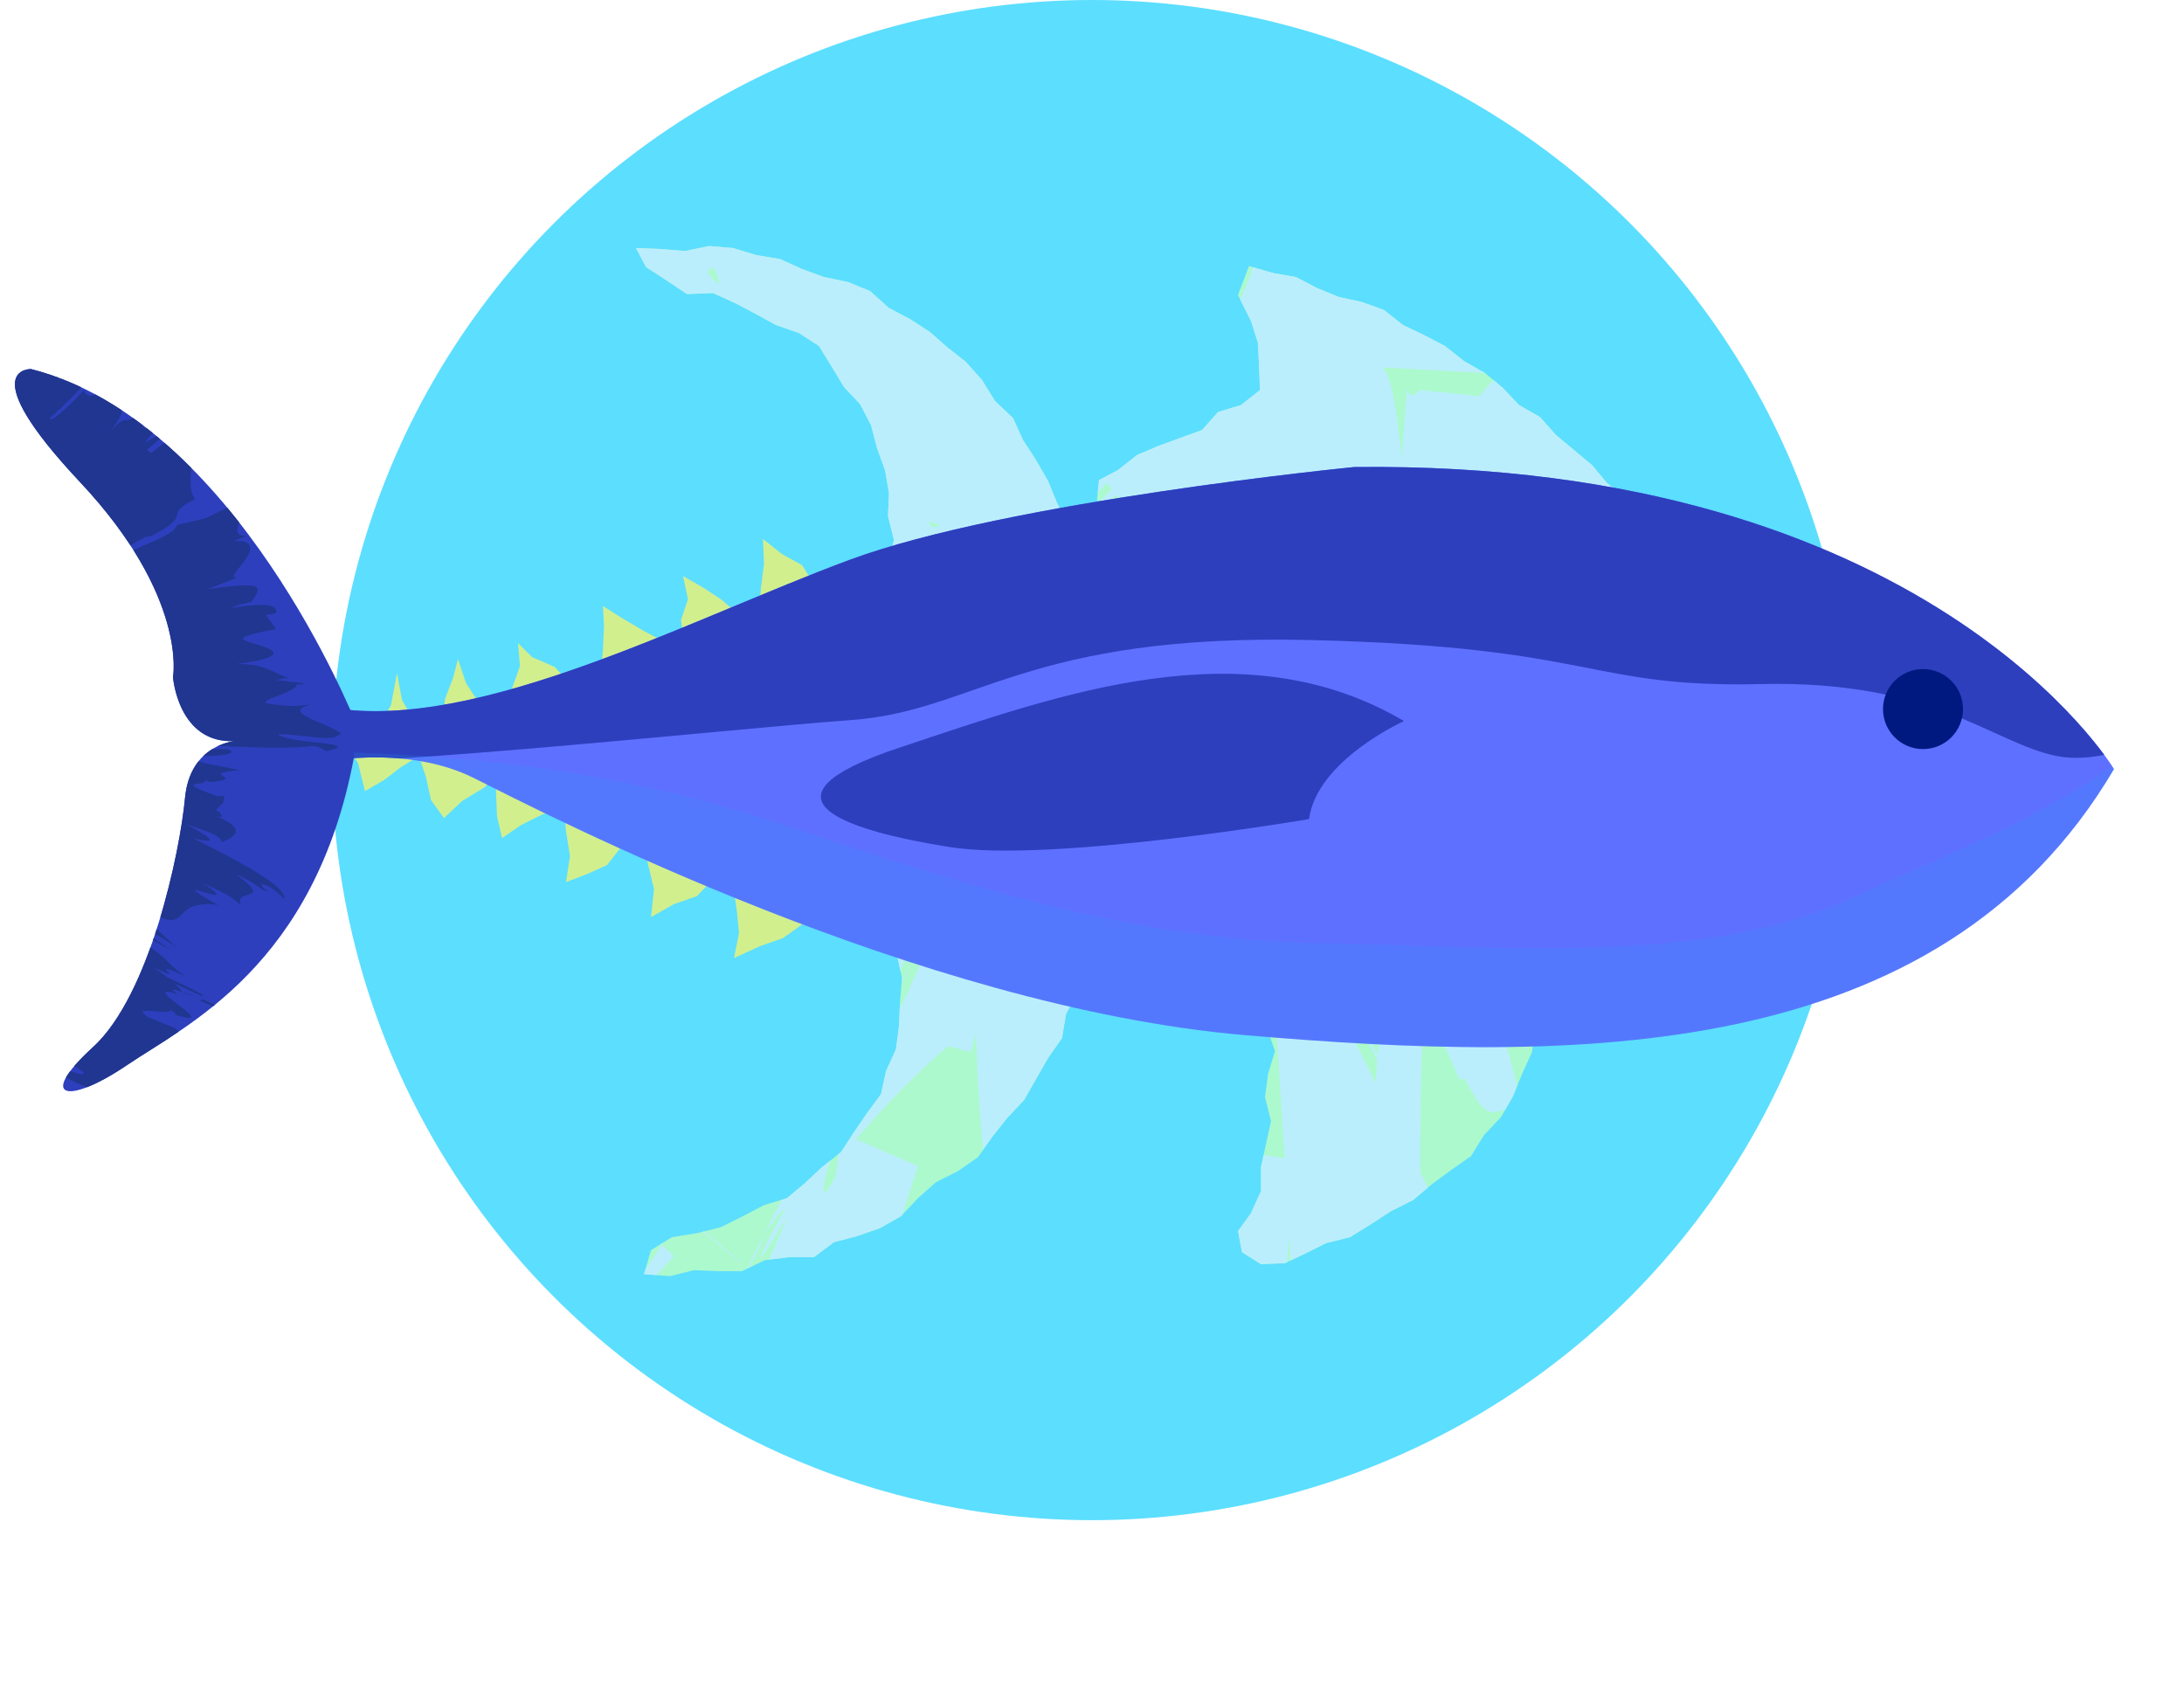 <?xml version="1.0" encoding="utf-8"?>
<!-- Generator: Adobe Illustrator 20.1.0, SVG Export Plug-In . SVG Version: 6.00 Build 0)  -->
<svg version="1.1" id="Layer_1" xmlns="http://www.w3.org/2000/svg" xmlns:xlink="http://www.w3.org/1999/xlink" x="0px" y="0px"
	 viewBox="0 0 218.4 168.1" style="enable-background:new 0 0 218.4 168.1;" xml:space="preserve">
<style type="text/css">
	.st0{fill:#5CDEFF;}
	.st1{fill:#ACF9CD;}
	.st2{clip-path:url(#SVGID_2_);}
	.st3{fill:#BBEEFC;}
	.st4{fill:#D2EF8E;}
	.st5{fill:#5E70FF;}
	.st6{clip-path:url(#SVGID_4_);}
	.st7{fill:#2D3FBD;}
	.st8{opacity:0.16;fill:none;stroke:#25A4F2;stroke-width:12;stroke-miterlimit:10;enable-background:new    ;}
	.st9{clip-path:url(#SVGID_6_);}
	.st10{fill:#203690;}
	.st11{fill:#001980;}
</style>
<title>fish-circle</title>
<g>
	<g id="Layer_2">
		<g id="graphics">
			<circle class="st0" cx="109.2" cy="76" r="76"/>
			<path class="st1" d="M153.5,102.8l-0.3,2.4l-1,2.2l-0.9,2.2l-1.2,2.1l-1.7,1.8l-1.3,2.1l-2,1.4l-1.9,1.4l-1.9,1.6l-2.2,1.1
				l-2,1.3l-2.1,1.3l-2.4,0.6l-2,1l-2.1,1l-2.4,0.1l-1.9-1.2l-0.4-2.1l1.3-1.8l1-2.2v-2.4l0.5-2.3l0.5-2.3l-0.6-2.4l0.3-2.3l0.7-2.3
				l-0.8-2.3l0.2-2.3l2.4-0.5l2.3-0.7l2.2-1.2l2.3-0.8h2.5l2.4-0.1l2.4-0.7l2.4-0.2l2.4,0.4l2.4,0.4l2,1.3l0.7,2.2L153.5,102.8z
				 M162.5,49.8l-1.8-1.5l-1.5-1.8l-1.8-1.5l-1.8-1.5l-1.6-1.8l-2.1-1.2l-1.6-1.7l-1.8-1.5l-2.1-1.2l-1.9-1.5l-2.1-1.1l-2.1-1
				l-1.9-1.5l-2.2-0.8l-2.3-0.5l-2.2-0.9l-2.1-1.1l-2.3-0.4l-2.4-0.7l-1.1,2.9l1.3,2.6l0.7,2.2l0.1,2.2L126,39l-1.9,1.5l-2.3,0.7
				l-1.6,1.8l-2.2,0.8l-2.2,0.8l-2.1,0.9l-1.9,1.5l-1.9,1l-0.2,2l1.8,1.7l2.6-0.1h2.4l2.4,0.3l2.4-0.2l2.4-0.1l2.4,0.2l2.4-0.7
				l2.4,0.2l2.4-0.5l2.4,0.3l2.4-0.2h2.4l2.4-0.4l2.4,0.5l2.4-0.8l2.4,0.6l2.4-0.3l2.4,0l2.4,0.1l2.4-0.8L162.5,49.8z M106.8,52.4
				l-1.1-2.1l-0.9-2.2l-1.2-2.1l-1.3-2l-1-2.2l-1.8-1.7l-1.3-2.1l-1.6-1.8l-1.9-1.5L93,33.2l-2-1.3l-2.1-1.1L87,29.1l-2.2-0.9
				l-2.4-0.5l-2.2-0.8l-2.2-1l-2.4-0.4l-2.3-0.7l-2.4-0.2l-2.4,0.5l-2.4-0.2l-2.5-0.1l1,1.9l2,1.3l2.1,1.4l2.6-0.1l2.2,1l2.1,1.1
				l2,1.1l2.3,0.8l2,1.3l1.3,2.1l1.2,2l1.6,1.7l1.1,2.1l0.6,2.3l0.8,2.2l0.4,2.3l-0.1,2.3l0.6,2.4l-0.6,2.3 M89.7,95.5l0.5,2.3
				l-0.2,2.4l-0.1,2.4l-0.3,2.3l-1,2.2l-0.5,2.3l-1.4,1.9l-1.3,1.9l-1.3,2l-1.9,1.5l-1.7,1.6l-1.8,1.5l-2.3,0.7l-2.1,1.1l-2.2,1.1
				l-2.4,0.6l-2.5,0.4l-2.1,1.3l-0.7,2.4l2.6,0.2l2.4-0.6l2.4,0.1h2.4l2.3-1.1l2.4-0.3h2.5l2-1.5l2.3-0.6l2.3-0.8l2.1-1.2l1.7-1.8
				l1.8-1.6l2.2-1.1l2-1.4l1.4-2l1.5-1.9l1.7-1.8l1.2-2.1l1.2-2.1l1.4-2l0.4-2.4l1.1-2.1"/>
			<g>
				<defs>
					<path id="SVGID_1_" d="M153.5,102.8l-0.3,2.4l-1,2.2l-0.9,2.2l-1.2,2.1l-1.7,1.8l-1.3,2.1l-2,1.4l-1.9,1.4l-1.9,1.6l-2.2,1.1
						l-2,1.3l-2.1,1.3l-2.4,0.6l-2,1l-2.1,1l-2.4,0.1l-1.9-1.2l-0.4-2.1l1.3-1.8l1-2.2v-2.4l0.5-2.3l0.5-2.3l-0.6-2.4l0.3-2.3
						l0.7-2.3l-0.8-2.3l0.2-2.3l2.4-0.5l2.3-0.7l2.2-1.2l2.3-0.8h2.5l2.4-0.1l2.4-0.7l2.4-0.2l2.4,0.4l2.4,0.4l2,1.3l0.7,2.2
						L153.5,102.8z M162.5,49.8l-1.8-1.5l-1.5-1.8l-1.8-1.5l-1.8-1.5l-1.6-1.8l-2.1-1.2l-1.6-1.7l-1.8-1.5l-2.1-1.2l-1.9-1.5
						l-2.1-1.1l-2.1-1l-1.9-1.5l-2.2-0.8l-2.3-0.5l-2.2-0.9l-2.1-1.1l-2.3-0.4l-2.4-0.7l-1.1,2.9l1.3,2.6l0.7,2.2l0.1,2.2L126,39
						l-1.9,1.5l-2.3,0.7l-1.6,1.8l-2.2,0.8l-2.2,0.8l-2.1,0.9l-1.9,1.5l-1.9,1l-0.2,2l1.8,1.7l2.6-0.1h2.4l2.4,0.3l2.4-0.2l2.4-0.1
						l2.4,0.2l2.4-0.7l2.4,0.2l2.4-0.5l2.4,0.3l2.4-0.2h2.4l2.4-0.4l2.4,0.5l2.4-0.8l2.4,0.6l2.4-0.3l2.4,0l2.4,0.1l2.4-0.8
						L162.5,49.8z M106.8,52.4l-1.1-2.1l-0.9-2.2l-1.2-2.1l-1.3-2l-1-2.2l-1.8-1.7l-1.3-2.1l-1.6-1.8l-1.9-1.5L93,33.2l-2-1.3
						l-2.1-1.1L87,29.1l-2.2-0.9l-2.4-0.5l-2.2-0.8l-2.2-1l-2.4-0.4l-2.3-0.7l-2.4-0.2l-2.4,0.5l-2.4-0.2l-2.5-0.1l1,1.9l2,1.3
						l2.1,1.4l2.6-0.1l2.2,1l2.1,1.1l2,1.1l2.3,0.8l2,1.3l1.3,2.1l1.2,2l1.6,1.7l1.1,2.1l0.6,2.3l0.8,2.2l0.4,2.3l-0.1,2.3l0.6,2.4
						l-0.6,2.3 M89.7,95.5l0.5,2.3l-0.2,2.4l-0.1,2.4l-0.3,2.3l-1,2.2l-0.5,2.3l-1.4,1.9l-1.3,1.9l-1.3,2l-1.9,1.5l-1.7,1.6
						l-1.8,1.5l-2.3,0.7l-2.1,1.1l-2.2,1.1l-2.4,0.6l-2.5,0.4l-2.1,1.3l-0.7,2.4l2.6,0.2l2.4-0.6l2.4,0.1h2.4l2.3-1.1l2.4-0.3h2.5
						l2-1.5l2.3-0.6l2.3-0.8l2.1-1.2l1.7-1.8l1.8-1.6l2.2-1.1l2-1.4l1.4-2l1.5-1.9l1.7-1.8l1.2-2.1l1.2-2.1l1.4-2l0.4-2.4l1.1-2.1"
						/>
				</defs>
				<clipPath id="SVGID_2_">
					<use xlink:href="#SVGID_1_"  style="overflow:visible;"/>
				</clipPath>
				<g class="st2">
					<g>
						<path class="st3" d="M123.3,81.3c0.4-0.7-6.3,4.3-7.5,5.1C117.7,85.9,125.1,80,123.3,81.3z"/>
						<polygon class="st3" points="136.6,66 133.2,66.7 141.5,65.6 						"/>
						<path class="st3" d="M141.6,79.3c7.4-4.8,4.4-3.9,2-3.4l-2.8-6.6c-1.5-0.1-2.7-0.3-1-1.2l3.1-1l-11.2,2.4
							c1.7,0.4,3.4,0.7,5.1,0.9l3.2,7.6C141.9,77.8,143.2,77.8,141.6,79.3z"/>
						<path class="st3" d="M107.6,71.2c5.5-0.6,4.8,0.4,1.7-0.8c-0.6,0.1-0.9,0.2-1.4,0.2C107.9,70.7,107.9,70.9,107.6,71.2z"/>
						<path class="st3" d="M107.8,70.6C107.4,70,103.2,71.3,107.8,70.6z"/>
						<path class="st3" d="M113.9,86l-5,0.7c-3.1,1.1-3.6,2-5.9,2.5C105.9,89.2,109,88.1,113.9,86z"/>
						<path class="st3" d="M124.1,83.7l-2.1,0.2C120.7,84.4,120.3,84.7,124.1,83.7z"/>
						<path class="st3" d="M117.5,84.4l4.5-0.4c2.2-0.8,6.5-2.2-1.6,0.1C124.3,82.8,120.4,83.9,117.5,84.4z"/>
						<path class="st3" d="M119.4,83.3c1-0.5,1.8-0.9,2.7-1.3l-2-10.8c1.8-0.4,3.6-0.5,5.4-0.4l1.8,9.6c0.5-0.1,1-0.2,1.5-0.2
							c-0.1-0.1-0.3-0.1-0.4-0.1l-1.7-9.3c-2.4-1-9.6-0.4-9.8,0.7l2.1,11.6C119,83,119.1,83.1,119.4,83.3z"/>
						<path class="st3" d="M154.4,72l3.2-2.7l-4.4,2C155.5,70.3,150.6,74.3,154.4,72z"/>
						<path class="st3" d="M104.3,71.4c3,0.2,8.1,0.1,11.9,0.2l-3.4-0.8C110,71.3,107.1,71.5,104.3,71.4z"/>
						<path class="st3" d="M116.2,71.6l5.1,1.2C122,72,119.6,71.7,116.2,71.6z"/>
						<polygon class="st3" points="137.8,70.8 136.8,70.7 138.2,79.4 128.3,81 136.8,79.8 135.3,70.7 137.9,71.1 						"/>
						<polygon class="st3" points="111.1,48.6 108.7,47.1 101.9,86.1 97.7,86.3 101.3,86.1 108.1,46.8 114.1,50.5 						"/>
						<path class="st3" d="M111.1,51.1c-5-3-9-4-12-5.9c0.1,0.1,0.2,0.3,0.3,0.4l-8.2,34.2c1.6,0.6,6,1.1,10,1.5
							c-2.1-0.4-2-0.9,1-1.4l7.1-29.2L111.1,51.1z"/>
						<path class="st3" d="M107.8,82.1c-1.4-0.3-3.9-0.5-6.5-0.8C103.4,81.7,105.6,82,107.8,82.1z"/>
						<path class="st3" d="M120.4,82.6c-2.9,0.4-5.7,1-8.5,1.8l8.4-1.4C120.3,82.8,120.4,82.7,120.4,82.6z"/>
						<path class="st3" d="M120.6,82.9h-0.3c-0.1,0.3-0.2,0.6-0.4,0.8C120.1,83.4,120.4,83.2,120.6,82.9z"/>
						<path class="st3" d="M120.4,82.5C120.4,82.5,120.4,82.5,120.4,82.5C121.2,82.4,121.5,82.4,120.4,82.5z"/>
						<path class="st3" d="M130.2,70.8c4.7,0.8,9.8,2.1,17.1,1.4C141.4,71.5,137.3,71.9,130.2,70.8z"/>
						<path class="st3" d="M130.9,80.7l1.8-1.2c-2.1,0.3-5,0.8-7.3,0.9l-0.3-7.4c-0.2,0-0.3,0-0.5-0.1h0.2l0.3,7.5L130.9,80.7z"/>
						<polygon class="st3" points="133.6,80.8 130.9,80.7 130.2,81.1 						"/>
						<path class="st3" d="M115.7,80.5c3.7,0.4,4,0.9,4.6,1.4c1.7-0.5,2.6-1.1,2.6-1.7C120.2,80.1,115.4,79.9,115.7,80.5z"/>
						<path class="st3" d="M124.1,56.5c0.2,0.1,0.2,0.2,0.4,0.3C125.1,57,125.4,57.1,124.1,56.5z"/>
						<path class="st3" d="M120.3,73.5l1.5,0.3l-1.4-0.4L120.3,73.5z"/>
						<path class="st3" d="M124.5,80.1c0.4-0.1,0.5-0.2,0.6-0.2l4.6-19c0.3-0.2-1.2-1.1-2.9-2.2c0.3,0.3,0.6,0.7,0.8,1.2l-4.9,20.1
							c0.1,0.1,0.2,0.2,0.2,0.3C124.1,80.3,124.9,80.3,124.5,80.1z"/>
						<path class="st3" d="M119.8,54.1c1.6,0.8,3,1.3,4.3,1.9C121.7,54.7,118,52.8,119.8,54.1z"/>
						<path class="st3" d="M122.3,55.8c-0.1-0.1-0.2-0.2-0.3-0.2C120.3,54.9,121.1,55.3,122.3,55.8z"/>
						<path class="st3" d="M122.3,55.8c1,0.7,2.8,1.8,4.4,2.8c-0.7-0.7-1.4-1.3-2.2-1.9C123.9,56.5,123.1,56.1,122.3,55.8z"/>
						<path class="st3" d="M171.3,92.1c-2.1-1.4-4.2-2.9-5.7-4.1V88c-3.7-1.5-4.9-2.6,0.8-1.6c-5.4-2.5-30.5-9.2-44.6-12.5
							c3.7,1,7.2,2.3,10.5,4.1c4.2,0.9,10.2,0.8,16.9,3.6c3.4,2.2-2.4,0.4-6.6-0.3l2.8-6.2l-0.5-0.2l0.9,0.5l0.4,0.2l0.2,0.1
							l0.1,0.1h0.1l0,0l-2.6,5.8l0.7,0.2l0,0l2.6-5.5l-2.5,5.6c0.4,0.1,0.7,0.2,1.1,0.3l2.4-5.3c6.1,4.1,9.6,8.1,20.1,14.6l-3.7-3.7
							C166.6,89,169.4,91.2,171.3,92.1z"/>
						<path class="st3" d="M128.2,61.1l-0.6-0.8c-1.6-0.5-3.2-1.2-4.7-2L117.1,71l-5.5-1c2.8,1.4,5.8,2.5,8.8,3.4l1.1-1.1l5.2-11.7
							l0.6-0.3L128.2,61.1z"/>
						<path class="st3" d="M128.5,58.7c7.1,4.8,9.7,7.6,17.9,12c0-0.6-1-1.5-2.4-2.5l-4.2,14.6c-2.3-0.2-5.4-0.3-7.5-0.7
							c0.4,0.3,0.5,0.5,0.3,0.6l5.3-18.4c-0.6-0.2-1.2-0.6-1.7-1.1l-5.7,19.5c-2.4-0.3-4.8-0.3-7.2,0l6.7-23.2
							c-0.2-0.1-0.5-0.2-0.7-0.2l-0.5-0.5l-7,24c-0.6-0.2-1.1-0.4-1.6-0.8c-1.1,0.3-2.2,0.6-3.3,0.8l7.8-26.7l-0.6-0.2l0.5,0.2l0,0
							l0.1,0.1c0.9,0.5,1.5,0.8,0.9,0.6c0.1,0,0.1,0.1,0.1,0.1C126.8,57.6,127.7,58.2,128.5,58.7c-1.1-0.3-2.1-0.9-2.7-1.8l-1.1-0.7
							l-0.1,0l3,4.1C128.8,60.5,128.9,60,128.5,58.7z"/>
						<path class="st3" d="M165.6,74c-0.8,0-1.4,0-2,0C164.6,74.1,165.3,74.2,165.6,74z"/>
						<path class="st3" d="M160.4,74.5c-1.2-0.2-4.6-0.5-3.7-0.9c2.6-0.3,4.1,0.2,6.9,0.3c-3.4-0.8-6.9-0.9-10.3-0.6l1.2,0.2
							c-1.5,0.3-3.1,0.4-4.7,0.5l0.1,3.2c-3.3,0.9-6.6,1.6-10,2.1c7.2-1.1,12.4-2,19.1-3.3l-0.1-1.6
							C159.5,74.5,159.9,74.5,160.4,74.5z"/>
						<path class="st3" d="M145.9,67.8l2.4,2.6L146,80l0.9,0.3L150,80l1.9-7.8l4,1.5l-4-2C153.9,71.8,148.9,69.5,145.9,67.8z"/>
						<polygon class="st3" points="116.1,72.5 107.5,69.7 119.5,74.2 						"/>
						<polygon class="st3" points="122.3,61.5 115.7,57.2 119.4,60.2 						"/>
						<path class="st3" d="M27.1,67.3l-2.1-0.8C25.6,66.8,26.3,67.1,27.1,67.3z"/>
						<path class="st3" d="M27.7,65.2l3.7,1.1C30.2,65.9,29,65.5,27.7,65.2z"/>
						<path class="st3" d="M120.2,53.4c-1.1-7.3-2.5-18.7-2-9.8l0.6,8.6C119.3,50.6,119.8,51.5,120.2,53.4z"/>
						<path class="st3" d="M88.9,99.9l-1,2.4l4-7.2C91,96.7,90,98.3,88.9,99.9z"/>
						<path class="st3" d="M72.4,131.6c0,0,0.1-0.3,0.3-0.8l0.6-1.8l0.9-2.7C73.5,128,72.9,129.8,72.4,131.6z"/>
						<path class="st3" d="M50.5,13.1L46,5.6C45.3,6.1,48.2,9.5,50.5,13.1z"/>
						<path class="st3" d="M136.3,56.8c-1.6-3-2.4-4.2-2.9-4.5C135.5,56.8,138.3,63.7,136.3,56.8z"/>
						<path class="st3" d="M117.6,71.1c-1-0.1-2-0.1-3,0l-0.3,11.6c-0.7-0.2-1.4-0.3-2.2-0.4l0.4,0.1l0.3-11.1
							C114.4,71.5,116,71.4,117.6,71.1z"/>
						<path class="st3" d="M144,50.3c0.2,0.8,0.3,1.3,0.4,2c0.1-0.4,0.2-0.8,0.3-1.1l-12,2.3c0-0.9,0.2-1.5,0.7-1.2
							c-1-2-1.8-3.6-2-3.1l13-2.5C144.2,46.9,144,48,144,50.3z"/>
						<path class="st3" d="M157.1-0.1c-0.1,0.4-0.1,0.6-0.2,1C157.3-0.1,157.2-0.2,157.1-0.1z"/>
						<path class="st3" d="M145.8,87.1c-0.2,0.3-0.6,0.4-0.9,0.3C144.7,88.1,144.9,88.1,145.8,87.1z"/>
						<path class="st3" d="M119.8,60.1C119.7,59.3,119.1,59.4,119.8,60.1z"/>
						<path class="st3" d="M147,80.8c0.7,0.7,1.6,1.6,3,2.9C148.5,82.3,147.5,81.4,147,80.8z"/>
						<path class="st3" d="M143.4,103.9L143.4,103.9C143.5,105.6,143.4,105.3,143.4,103.9z"/>
						<path class="st3" d="M123.2,62.1c-0.7-0.5-1.5-0.9-2.3-1.2C121.6,61.4,122.4,61.8,123.2,62.1z"/>
						<path class="st3" d="M120.1,59.5c0.3,0.1,0.6,0.2,0.9,0.2C119.9,58.7,119.2,58.1,120.1,59.5z"/>
						<path class="st3" d="M119.7,60.9c0.1-0.3,0.6-0.2,1.2,0c-0.4-0.2-0.8-0.5-1.1-0.8C119.8,60.3,119.8,60.6,119.7,60.9z"/>
						<path class="st3" d="M102.6,20.1l0.1,0.3l0,0l0.2,0.5c-0.2-3.5-0.3-3-0.3-1l0,0L102.6,20.1z"/>
						<path class="st3" d="M115,142.6c0-0.1,0-0.3,0-0.4l-0.1-0.3L115,142.6z"/>
						<path class="st3" d="M102.4,148.4c2.1-9.4,2.5-9.3,2.6-7.5l9.7,0.4l0.2,0.6l-0.8-7.4l-8-0.3l2.5-17.3L102.4,148.4z"/>
						<path class="st3" d="M31.1,48.1l-7.5-2.3c-11.3-6.1-7-4.9-17.3-8.6c10.5,4.6,12.3,6,12.8,7l-1.8,4.7c0.6,1.3-0.7,2.1,8.2,5.5
							l5.7-11.7c1.3,0.9,2.8,2,4.6,3.2l-5.1-2.5c0.3,0-1-0.9-0.6-1c-10.2-5.3,10,7.8,11.9,10.5l-5.8,14.7c0.4,0.2,0.4,0.4-0.1,0.5
							c-3.1,0.3-6.2,0-9.2-0.9l4.5,1.7l-0.2,11.9l2,0.2c-0.5,0.5-5.2,0.9-4.7,0.4l2,1.6L32,66.2l0.2,0.4l-0.8-0.2
							c4,1.4,10.1,3.9,12.7,5c-3.9-0.5-2.7-1-6-1.8l1.7,0.8l-0.7,15.9h4.7c-5.5,1.4-11,1.9-12.5,1.5l0.9-19.6
							C32,68,32,67.8,32.2,67.7c-4.5-1.1-7.2-1.7-8.8-2l-1.1,23.7c-7.2,2,10.8-1.1,2.5,2.1l6.8,17.3c-0.4,0.4-0.9,0.8-1.5,1.3
							l-1,0.3L21.9,92l-2.6-0.3c-3.2,0.7-6.3,1.6-9.5,2.6l8.8,22.5c-2.7,2.3-2.1,2.7-7,6.8c4.1-2.9,19.1-14.9,25.5-17.4
							c-1.5,1.4-2.1,2.3,2.9,0c-2.4,1.5-3.9,2.5-4.8,3.2l6.8,8.5c-1.7,2-0.4,1.5,0.3,1.6l-9,9c2.7-1.7,6.3-5.2,10-8.5l3.8,3.3
							c0.6-0.7,1.3-1.4,1.9-2.1c0,1.6-6,9.4-11,16.1c0,2.6,8.8-12.8,11.9-13.7l-8.3-8.6h0.1c-1.7,2.1-1.1,2.4,0.9,1.8l8,8.4
							c1.5-1,3.9-2.9,6.7-5.2c-0.1,0.2-0.2,0.4-0.4,0.7l-7.3-7.8c-2.3,2.3-4.9,3.5-7.2,5l8.9,9.6c-0.2,0.2-0.4,0.4-0.5,0.6l-9.1-9.8
							c-0.3,0.2-0.6,0.4-0.9,0.7l8.8-5.1c-1.2,1.1-2.6,2.1-4,2.9c3.6-1.7,10.4-7.2,13.9-8.3c0.9-0.7,1.9-1.3,2.9-1.7l5,5.3
							c1-0.5-5.7,9.6-5.6,11.1l2.7,1.9c0.1,0.5,0.9-0.2,3.1-3c-1.7,3.2-4.4,6.5-6.9,10.7c3.7-4,5-5.3,6.7-7.2l-8.8-8
							c2-1.2,4.5-2.7,10.3-6.3l-5.7,6.1l10.8,8.8l-0.1,0.2c0-0.1,0.1-0.2,0.1-0.3l-10.6-8.8c3.9-3.6,8-6.8,12.4-9.7l5.4,4.4
							c2.5-4.2,5.1-8.3,7.6-11.9c1.7-4.3,3.3-8,4-9.8c0,0,1.2-1.3,2.2-2.7l2.1-2.7c-1.6,3.6-3.4,7.1-5.3,10.5
							c0.6-0.9,1.1-1.8,1.6-2.6c-0.6,1.7-1.2,3.4-2,5c-0.4,0.9-0.8,1.8-1.3,2.8c-1.5,3-3.3,6.3-5.1,9.4c0.9-2.4,1.8-4.9,2.8-7.4
							c-3.8,6.7-8.1,14.1-11.4,20.9c0.6-1,1.3-1.9,2.2-2.7c-0.9,1.5-1.8,3.1-2.5,4.7c-0.5,1.2,1-1.2,2.7-3.9l-5.7,13l2.6-5l-0.2,1.6
							c-0.2,2.6-0.3,5.2-0.6,7.8l3.5-6.1l7.6,2.4c1.9-6.2,3.9-12.9,5.8-18.7l-6.2-2.7c2.9-3.3,5.9-6.5,9.2-9.3l2.3,0.6
							c0.1-0.6,0.3-1.2,0.5-1.8c0.3,10.4,1.3,16.9,2.4,29.2c-0.2-1.4-0.4-2.9-0.8-4.3l-17.6-4.7c0.7-2-4.1,3.4-5.8,4.5l12.7,5.4
							c-0.3,0.4-0.6,0.5-0.7,0.1c0.4,1.5-0.9,7.2-1.5,9.2l0.6-1.4l-15.8-6.7L79,127c-1.9,2.8-3,4.4-3.7,5.5l25.1,6.7
							c0.4,2.5,0.8,2.3,1.4,5c-1.3-12-0.8-14.4-0.1-15.7l-9.2-0.8c1.1-0.8,1.9-1.9,2.4-3.2c-1.6,6.5-3.5,13-4.3,11.2
							c-1.7,10.3,2.5-4.4,4.7-10.2l5,0.8c0.4-2.7,0.8-3.5,0.9,0.4c-0.3,0.1-0.4-0.9-0.7,2.5c0.6-3.8,1.4-3.2,1.7-0.6l-8.6-1.9
							c-0.4,1.7-1,3.4-1.8,5h-0.2L102,134h-0.1l0.1,0.1l-10.3-2.2c0.2,0.9,1.1,1.4,2,1.2c0.2,0,0.4-0.1,0.5-0.2l19,1.5
							c0.8-1.4,1.2-4.1,0.8-8.9l-9.1,0.3c0.8-2.7,1.4-5.4,1.9-8.2c-0.3,2.2-3.6,20.1-4.2,23.4l9.1-40.2h-0.5L110.6,85
							c1,14.5,5.2,48.9,4.4,57.2c0.6,2,1.4,4.4,1.9-0.8c-0.5-2-2.6-20.9-2.3-22.2l1.7,10.8h-5c0.1,2.7,0.2,3.3,0.3,11.6
							c-0.2-3.1,2.5-25.8,3.1-25c-0.4,3.4-2,22.4-2.5,24.7l0.7-3.8l-2.5-0.3l4.6-18c-1.1,3.9-3.2,18.7-3.9,25c0.2-1.7,0.5-2,0.8-1.8
							l8.8,0.5c0.5,0.2,1.2,1.4,1.4,0l-1-5.1c2,3.1,0.4-28.9,2.2-30.4l-1-0.1c0.1-0.1,0.2-0.1,0.2,0c-0.3,1.5-1.1,5.1-1.9,9.3l3,0.2
							c0.1,3.8,0.3,8.2,0.5,12l-5.6-0.4c-0.7,4.7-1.2,8.6-1,9.7c1.3-6.2,4.7-22,8-36.3h-0.4C124.3,90,123.6,79,123.9,75l0.4,2
							l2.6-0.2l0.4,4.5l1.2-7.5c-0.1,6.8-0.4,16.7-0.8,27h-0.2c0.8,12.2,1.6,25,2,34.1l-9.5-0.2c-0.7,2.4-1.3,4.6-1.8,6.4
							c-0.1,3.4-0.5,5.5-0.5,6.6L131,148c0.2,0.6,0.4,0.7,0.8,0.5c1,4.9,0.7,8,0.5,9.2l-16.4-0.4c-0.1,0.2-0.2,0.3-0.3,0.4l0.2,0.4
							l16.6,0.4l2.8,3.1l-5.8,0.5l0.1,0.1c-0.5-12.5,1.4-13.4,1.3-22.5l-13.4-2.2c0.3-0.6,0.5-1.3,0.7-2l-0.1,0.1l12.7,2l-1.7,9.7
							l4.4-0.3l-0.3,4.2c-0.8-6-1.6-14.3-1.9-21.4l-2.7,0.2c0.3-6.7,0.9-12.2,1.6-13.9l-4.8-0.8c0.4-0.4,0.6-0.4,0.8-0.1
							c-1.3,5.2-8.4,22.3-9.8,26.5c1.4-3.4,3.6-6.3,3.9-5.7l10.6,2c0.2,0.3,0.3,0.7,0.2,1.1l-0.3,2.2l-11.6-2.2l-2.2,4.5
							c-0.1,0.9,0.1,1,0.4,0.5l13.2,2.5c0.7-2.2,1.6-12.3,2.3-8.2l16.5-3.6c0.4,0.5,0.9,1.3,1.7,2.5c0.8,0.6,8.8,14.9,5.4,7.7
							c-7.4-13.4-28.4-55.6-33.1-66.1c0.3,0.5,3.1,4.4,6.1,8.9l8-1.6c0.3,4,0.6,8.3,0.6,11.5c0.1,12-2.7,28.4-2.6,38.7
							c0.2-3.6,0.9-8.1,1.1-9.6c0.2,2.8-0.6,9.4,0,9.9l-3.2-0.3c0.1,0.1,0.2,0,0.3-0.1c2.2-13.4,1.8,1.4,2.2-11.3
							c0.9-2.2,1-0.7,1.1,0.8l4.5,0.2c0.3,0.9,0.6,1.8,1,1.5c-0.7-8.3-0.3-27.7,0.4-33h0.7c0.1-0.3,0.1-0.5,0.2-0.7
							c-0.2,3.4-0.1,7.9-0.1,10c1,0.6,1.6,2.4,2.3,4.1h0.6c0.9,1.7,1.8,3.3,2.7,3.3h0.3l1.8-0.4l0,0c1.2,3.1,3.2,6.6,4.6,12.3
							c-0.5-2.4-1.6-6.8-1.2-7.3c4.6,10.8-0.7,2.1,4.4,15.3c-1-3.3-1.7-6.7-2-10.1l-4.8,0.9c0.3-1.9,0.6-3.6,0.8-5.6
							c-0.6-6.2-1.1-6.6-1.5-4.9l2.3-0.4c0.1,2.6,0.4,5.2,0.9,7.7c-3.1-9.6-5.7-19.4-7.7-29.3l3.1-0.6c0.1-4,0.4-8,1-12
							c0.2-0.7,0.4-0.9,0.6-0.7l-5.2,0.9c1,0.8,3.1,10.6,2.8,8.7c1,0.6,1-1.6,0.6-4.8l-11.7,8.5c-4.7-4.1-13-10-11.6-10.4l8.9-9.3
							c0.9,0.4,1.6,1,2.3,1.7c7.1,8.1,12.6,17.2,17.3,23.3c0.5,1.3,0,1.3-0.9,0.7l-1.1,1.2c-2-0.6-6.2-2.8-6.3-2.1l4.8,1.9
							c2.5,2.1,4.2,4.1,2.3,3.4l1.2-0.8c-0.1-0.2-0.2-0.4-0.3-0.6c0.1,0.4,0.3,0.8,0.4,1.1l-0.9,0.7c2.7,1.3,3.9,1.1,4.8,0.5
							l-0.6,0.7c1.1-0.3,2.1-1.2,4.1-0.4l0.8-0.7c1.1,0.2,2.2,0.6,3.3,1.2c-2.5-2.6-4.8-5.6-8.3-8.2l0.7,1.5
							c-7-5.1-8.1-8.8-11.8-10.8c-3.9-4.7-10.4-11.8-5.7-9.7l9.3,7.8c-2.7-2.3-6.1-4.1-3.5-1.4c-2.2-2.4,3.1,1.3,5.3,2.5l-3.2,6
							c1.7,0,1.5-0.4-4.7-2.3l-8.4-1.2c-4.6-2-13.4-5.2-14.6-6.4l5.6-12.8c-0.2-0.4,0-0.5,0.8-0.3c-8.1-4.7-3-1.5-6.1-3.1l-6.4,14.7
							c-1-0.2-2.7-0.5-5.9-1.1c17.2,3.6-1.5,2.8,16.7,6.2c-3-0.6-5.1-1-6.7-1.2l9.9-18.7c-5.7-4-3-0.8-12.2-7.5
							c3.1,2.6,6.1,4.7,3.9,4.3c0.9,0.8,1.9,1.9,2.5,2.5l-0.3-0.1l0.4,0.3c0.4,0.4,0.5,0.5,0.1,0.1c1.7,1.1,3.4,2.3,5,3.6
							c6.6,6.5,5.3,7.6,8.6,11.1c-1.9-0.8-3.3-3.2-6.8-5.8l3.4,3.8l5.7-5.3l1,1.8c-5.3-7.2-10-11.1-12-16.1l-1.2,0.4
							c-2.7-2.8-4.5-4-4.5-2.9L109,67.7c0.3,0.5,0.7,1,1.2,1.4c-1.9-0.6,7.4,6.7,1.9,2.4l1.3,1.7l28.3-20.6l-0.2,3.7l-0.6-2.2
							c-0.3-0.1-0.6,0.2-0.8,0.8l9.9-1.7c-0.7,1.3-1.3,4-2.1,5.1l-10.3,2c-0.5,1.2-1.4,1-3.8-3.5l11.2-2.2c-0.2-0.7-0.3-1.4-0.5-2.3
							c-0.4,2-0.9,4.5-1.9,3.3l5-0.1c-0.1-0.2-0.2-0.4-0.3-0.7l0.1-7.7c-0.7,1.9-1.6-3.1-2.2-2.9h-4.5c-0.2,0.1-0.4,0.9-0.4,3.1
							c-0.8-9.4-1.8-11.2-2.7-10.6l12.6,0.7c-0.7,0.2-1.6,1.5-2.3,2.2l-5.9-0.6c-0.5,0.6-1,0.8-1.3-0.1L139.9,49
							c-0.2-0.1-0.4-0.1-0.5,0l-26.6,5.4c-0.5,0.8-0.2,3.4,0.4,6.9l4,8c0.2,0.5,0.3,0.9,0.4,1.4l17.4-3.8c-0.6,1.9-1.3-0.3-2-2.8
							l12.1,2.3c0.1-2.2,0.2-4.6-0.6-4.7l-16-2.5h-0.1c0-0.5,0-0.9,0-1.3l16.4,2.6c0.8-1.7,0.8-0.7,0.5,1c0.5-1.7,0.8-3.4,1-5.1
							l-18-2.8c-0.7-2.5-1.4-0.9-2,1.7l-4.7,0.4c-0.4,3-0.6,7.3-1.4,7.5l12.1,0.3c-0.4,0-0.6-1.1-0.4-3.9c-1,3.1-1.2,2-1.1-0.3
							c0,0,0.1-0.2,0.2-0.4c0-0.1-0.1-0.1-0.2-0.1v-0.2l-9.7-0.6c-0.3-1.5-0.6-3.1-0.9-4.5c0.3,2.2,0.6,3.9,0.8,4.8
							c-0.4,0.2-0.9,1.3-1.4,3.6l-0.5-9.6c0,0.1-0.1,0.1-0.1,0.3c-0.8-3.5-0.2,4.5,0.4,11.7c-0.2,1.6-0.4,3.5-0.5,5.8
							c-1.2-14.9-1.2,4-2.6-9.7l9.5,0.5l0.2-1.4c-1.2,5.5-2.5,6-4.2,11.5l-2.3-0.3c-0.8,3.5-1.4,7.1-1.7,10.8
							c0.2-2.2,0.1-3.2,0.4-3.4c-0.4-2-0.8-3.9-1.8,0.7h-4.4v0.1l-1.3-12.1l0.2,16.4c-1.5-6.9-2.3-13.9-2.2-21
							c-0.1,2.6-0.2,4.4-0.2,5.7l8.8,0.3c-2.1,6-1.4,2.1-4.6,13.4l1.4-7.8c-0.1,0-0.3,0.3-0.4,0.8l-10.7,0.3c0,2.5,0.8,8.9-0.7,3.7
							c-0.5-2-1.4-3.9-2.5-5.7l18.1,1.4c0.1-1.3-0.6-2.5-1.7-3.1L105.1,69c-0.7-0.1-1.4-0.4-2.1-0.8l6.8,1c-0.8-0.8-1.3-1.8-1.4-2.9
							l-12.1-1c-0.8-1.4-1.5-2.8-1.9-4.4c1.4,12.6,0.6,8.4-0.2,4.9l23.6,6.3c1.3-2.7,2.4-5-2.4,1.7c3-4.6,4.4-7.4,7.6-11
							c-1.1,0.8-1.5,0.8-1.6,0.3l-17-7.3c-0.6-0.8-0.6-4.1-1.9-0.7l9.7,3.1c-0.6,0.9-1.5,2.5-2.8,4.8c2.1-5.1,3.6-7.2,4.8-10.2
							c-0.3,0.5-0.9,1.5-1.3,2.1s-0.4,0.6,0.2-0.9s1.1-2.5,1.6-3.5l0.7-1.4c0.3-0.4,0.6-0.9,0.9-1.4c-0.3,0-0.4,0.3-0.7,0.7
							s-0.6,1.1-1,1.8l-3.1,6.2L102.2,75l-1.4,3c2.7-7.1,2.2-6.1-3,2.9c2.1-4.8,4.1-9.8,5.8-11c0-0.2-0.1-1-0.2-1.7l11.1,9.1
							c0.5-1.6,0.4-3.3-4.4,0l-7.2-6.6c-0.5,0.7-1.1,1.6-1.8,2.6c1.6-2.8-0.2-1.2-1.1-0.1c-0.4-0.8-0.4-1.4-0.7-1.8l2,1.4
							c-0.1-0.3-0.5-0.5-1.3-0.4l-1,1.9c-7.6,9.1-5.2,5.3-4.7,3.5l3.8,4c0.3-0.5,0.4-0.8-0.1-0.8l1.3-0.9c3.9-4.3,2.5-3.6,1.4-3.2
							l-4.5-4.8c-0.9,0.7-1.6,1.1,1.4-4.4l-5.9,7.4c-3.2,3.9-4.5,5.2-4.7,5.1l2,2.1c-0.3-0.4,5.6-5.7,7.7-8.2l-4.1-4.2
							c0.7-1.4,0.7-2-0.8-0.8l-3,4.6c-3.1,3.1,3.6-6.5,9.5-14.8l2.8,2.5c4.1-4.8,7.9-9.1,8.4-10c0.9-1.1,2.1-1.9,3.3-2.6
							c7.1-10-9,8.7-12.1,9.7c3-3.2,7.3-7.3,10-10.2l7.4,9.2c1.8-1.2,3-2.1,3.2-2.7c2.3-1.7-3.3,0.8-7.6,2.5l6.4,16.3
							c-4.3,0-7.5-0.3-1.6-2.1c-5.1,1.3-10.1,2.5-14.1,2.6h-0.1l-0.7,14.5c-0.3-0.6,4-0.1,7.1,0.1l1.2-15c3.2-1.1,4.8-2-3.7-1.5
							c0.6-0.1,1.2-0.2,1.7-0.3l-0.2,10.3c0.8,0.1,1.6,0.2,2.3,0.3c-2.4-0.9-4.3-2.1-7.3-3.3l-4.7,12.1c-1.9-2-4-3.8-6.2-5.4
							c9,5.6,11.1,6.3,10.7,5.1l3.7-7.7c-0.8-1.2-5.6-3.9-6.4-4.9l-0.8,2c-0.6-0.9,1.4-0.5,9.8,3.1l-0.3-3.2l2.8,1.3
							c0.9-0.3,0.7-0.9-0.2-1.8l-10.9,14.6c-0.9-2.1-3.6-6-6.4-9.9c1.6,1.5,3,3.2,4.2,5c0.7,0.4,1.3,0.7,1.8,1l8.7-10.8
							c2.5,0.1,2.7-0.4-0.1-2.6l-4.2,6.2c-1.4-1.7-3.8-4.4-7.3-8.2l7.7,6.2c-0.7-0.7-0.7-0.9-0.4-0.9l-6.3,5.7
							c0.7,0.2,3.3,2.6,5.4,4l9-8.6c1.8,0.5,3,0.5,2.5-0.8l-5.3,5.8c-0.3-1-0.7-2-1.3-2.9c0.7,0.8,2,2.3,2.8,3.5
							c-1-1.8-1-2.5-0.4-2.5l4.1-4.3c1-0.2,4,1.1,6.3,2l-7.7,7.4c2.5,1.7,4.4,2.7,2.2-1.2l4.2-3.6c-1.4-1.9-4-5-8.4-9.8l-4.9-7.6
							c-3.5-0.5-10.6-11.4-15.4-15c-0.2-0.5,0.2-0.4,1,0.1L93,52.8c1.5,2.5,4.2,9.7,3.9,11.3l-0.7-1.7c3,11,4,10.7,5.2,11.5
							l-2.8,0.7c0.7,0.6,1.3,1.7,2.2,6.6c0.3-0.1,0.7-0.2,1-0.2l5.8-1.6c0.2,0,0.5-0.1,0.7-0.1h0.4c0.1,0,0.2,0.1,0.2,0.1
							c0.4,0.2,0.7,0.4,1,0.6c0.8,0.7,1.6,1.5,2.3,2.3c0.8,0.9,1.5,1.8,2.1,2.6c0.5,0.7,1.1,1.4,1.8,2.1l0,0
							c0.2,0.2,0.4,0.3,0.7,0.3l-1.7-7l-1.8-7l1,0.4l0,0c0.9,3.3,1.6,6.6,2.1,9.9l0,0c0.1,0.5,0,0.8-0.1,0.7c0.5,2,0.7,2.5,0.7,2.2
							l0,0c0-0.9-1.4-10-1.9-12.3c1.4,2.7,2.1,6.9,2.4,10.5l0.2,2.5l0.3,2c0.1,0.7,0.2,1.3,0.4,2v-0.2c0-0.1,0-0.3,0.1-0.4l0.3-0.6
							l-0.5-1.6c-0.2-2.1-0.4-4.2-0.6-6l-8.7,0.6c0.4-3.4,0.8-5.9,1.6-5.4c0.7,2.9,0.1,9,0.3,9.6c0,0.7,0,1.2,0.2,1l9.5-0.7
							c0.1-0.2,0.1-0.4,0.1-0.6l2,0.9l-2.8-11.1c-0.1-1.1,0-2.3,0.4-3.4l-12-0.3c0.4-0.5,0.7-1.6,1.7-7l9,0.2
							c-0.1-0.6-0.3-1.2-0.5-1.9l0.4,1.4l-8.8-0.2c-0.9,5.9-0.7,8.7,0,10l8.6,0.8c0.6,0.6,1.5,0.8,2.3,0.5l-7.3-0.5
							c1,0,1.9-0.3,2.2,0.7l13.7-0.4c0.3,0.4,0.5,0.8,0.7,1.2c-0.6-4.9-0.4-7,0.1-7.8l-4.8,0.7c0.5-0.4,1-0.2,1.6,0.2
							c-0.5-2.4-1.4-15.2-0.1-13.7c0.2,5.7,0.5,9.5,0.8,12.1l-6.6-0.5c-1.2,7.2,0.3,5.7-0.1,11.2l12.4,0.5c0.7,2.5,1.3,4.9,1.7,7.4
							c-1.4-6.9-0.4-7.3,0.2-9.2l-5.3,0.3c0.7-1.5,1.3-4,0.8-12.1c0.9,2.2-0.1,10,0.5,16.3c0.2-0.8,0.4-1.5,0.7-2.3l-13.1-2.8
							c1.2-1.2,1.8-0.6,2.1,0.6l13.8,2.8c0.8,1.1,1.6,2.9,2.4,4.4l-8-0.8c0.5,1.5,1.1,2.5,2,2.1l5.4,0.8c0.1-0.1,0.2-0.2,0.3-0.3
							c0.3-3.5,0.2-8.9,1.2-14l0.2,17.6c0.4-1.6,0.6-3.3,0.8-4.9l-8.8-1.7c1.8-4.9,3.8-10.8,2-2.6c0.7-2.9,1.8-7.2,2.5-8.1
							c0,1.1,0.1,2.2,0.3,3.2l3.7,0.9c1.9,4.8,4,2.7,6.2,1.7l-10.3-4.1c0.9-0.1,1.7,0.2,2.5,0.6l1.8,1.3l7.7,2.6
							c0.5,0.2,0.9,0.7,1.2,1.9c0.3,2,0.3,4,0,6l-4.7-1.6c-0.3,2.1-0.8,4.7-1.6,7.9c2-6.5,2.7-6.9,3.3-7c0.3-1.6,3.4-8,5.2-12.3
							l-1.6,6.5l-1.6,6.5c1.6-3.5,2.5-4.9,3.1-5.5l-13.8-11.5c2-0.4-0.4,2.6,7.1-2.3l-2.3,0.6c12.9-7.5,26.6-19.6,42.5-30.2
							l-0.8,0.5l-10.4-8.6c-3.4,6.3-1.6,0.2-0.4-4.9s1.9-9.2-3.6,1.3c1.1-3.8,2.7-5.5,4.2-9.7c-1.1,2.3-2,4-2.7,5.1l-3.8-1.3
							c-1.2,2.7-1.8,2.5-2.1-0.2l0.6-1.9c-0.4,0.1-0.8,0.1-1.2,0c-1.1-0.3-1.9-1.5-2.5-3.1l10.6,4.3c0.1-1.7,0.6-3.8,0.9-6l-13-5.1
							c-0.4-1.4-0.9-2.7-1.6-4l-1.5,9.3c-0.6-1.4-0.2-4.4-0.2-6.7c-1.7,6.9-1.2,7.2-0.7,7.7s1,1.2-0.9,8.8c1.2-9.1-0.1-9.8-1.3-10.4
							c-0.2-0.1-0.3-0.1-0.5-0.2c-0.1-0.1-0.3-0.2-0.4-0.3c-0.3-0.4-0.5-0.8-0.5-1.3c-0.2-1.3-0.2-3.5,0.4-7.9l5.1,1.2
							c0.2-0.8,0.4-1.7,0.7-2.6c-1-0.4-2.9,10.5-3.9,10.1l1.5-5.7l-2.5,7.2c-0.2-0.9,0.5-4.4,1.5-8l-9.3-1.8c0-1.9,0.1-3.8,0.2-5.5
							c0,0.2,0.1,0.1,0.1,0l10.5,2c0.3-0.3,0.8-1.3,1.1-1.6c0.2-0.8,0.2-1.5,0.2-2.3l-11.4-2.2c-0.4-1-1,0-1.6,1.1
							c-0.3,0.5-0.5,1-0.7,1.3s-0.2,0.2-0.2,0.2s-0.1,0-0.1-0.1c0,0,0-0.1,0-0.1v-0.1l0,0l6.4,0.9l0,0l-6.4-0.9l0,0l0,0v0.1l0.1,0.4
							l0.3,1.3l0.4,1.8c-0.3,0.5-0.7,1-1.2,1.3l5.7,0.8c-0.8,0.4-1.7,0.6-2.5,0.4l-7.4-1L137.3,3c-0.8,0-1.7,0.1-2.4,0.4l16.6,3.4
							c-1.1,0.1-2.2,0.6-3,1.5l-14.7-3.1c-0.7,1.4-1.2,2.9-1.6,4.4l0.1,4.4c-0.2,0.8-0.5,1.6-0.9,2.3l-4.5,0.3
							c-0.7,1.9-1.6-2.3-2.6-3.5l11.5,0.5c-0.2-0.5-0.6-0.7-1.4,0.1l0.3-1c-0.5,1.9-1.3,3.6-2.3,5.3l-7.6-0.6
							c-0.2,0.5-0.4,0.7-0.7,0.5c0.3-5.2-1.7-10-1.2-15.8c-0.5,2.4-0.8,4-1,5.4l-7.1,1.1c0.3,3.9,1.1,5.9,3,18l-2.1-7.1l1,6.1l9-0.3
							c-0.8,2.8-1.4,4.5-2.4,5.6c2.2-6,1.3-11.2,4-19.2c0.1-3.2-0.1-4.6-0.5-4.9l-9.1-0.7c-1-0.5-1.4,4.9-2,6.1l9.2,0.9
							c-0.7,0.8-0.8-0.6,0.7-8.7c-4.2,13.9-2.7,13.9-2,14.2l-7.6-0.7c0.3,0,0.4,0.2,0.3,1.4c0.3,2.9,0.4,5.9,0.1,8.8l4.8,0.5
							c-1.2,3.2-2.3,5.1-2.5,3.9c-0.2-0.2,0.3-3.4,0.9-7.4l-8.5-0.2c-1.8-6.9-4.2-16.4-5.6-17.4l8.5-0.6c-0.1-0.1-0.2-0.2-0.3-0.1
							c0.1,0.1,0.2-0.8,0.3-1.2l-8.8,0.6c0-0.1,0-0.2,0.1-0.2c-0.1-0.3-0.2-0.5-0.2-0.6l9-0.7c-0.6-3.3-1.7,7.1-2.3-0.6l-9.5,0.7
							V4.6c0.9,6.1,0.6,6,0.4,6.3s-0.5,1,1,8.8c0.4-0.9,0.8-1.9,1-2.9l6.7-0.5l0.5-0.9c-0.2,0.6-0.4,1.6-0.6,2.7l-6.3,0.5
							c0.1,2.4,0.4,5.5,0.5,8.2s0,4.8-0.4,5.3l0,0c-0.3,0.4-0.8-0.1-1.7-1.9c-0.5-3.3-0.8-6.6-0.9-9.9c-1.7-4.3-0.6,3.4-2.3-1
							c-1.9-8.5-1-9,0-9.7l0,0c0.6-0.3,1-0.8,1.2-1.5c0.2-0.6,0.3-1.3,0.3-1.9c0-0.8-0.1-1.9-0.2-3.2c-0.5-1.6-0.6-1.7-0.8-1.2
							c-0.3,0.8-0.4,1.7-0.5,2.5c-0.3,1.6-0.6,2-2-6.5c0.3,2.4,0.6,4.2,0.7,5.6l0,0c0.5,4.4,0,4.5-0.7,4s-1.7-1.9-2.1-0.5l0,0
							c-0.2,0.8-0.2,2.5,0.2,5.9l-2.3-9.2c0,1.5,0.5,6-0.2,5.9l-1-6.1l-1-6.1c0.2,2.7,0,3.5-0.5,3.3c-0.4-0.2-0.7-0.5-0.9-0.8
							c-0.4-0.5-0.8-1.1-1.2-1.7c-1.6-2.5-3.5-5.6-3.6-2.7c1.8-0.6,2.8,2,3.8,5.7s2,8.1,3.6,11.3c-0.2,6.6-2.4,0.8-5.3-5.9
							S81.8-7.9,79.9-4.9c0.1-0.8,1.3,0.4,2.4,2.3c1.2,2.1,2.1,4.3,2.4,6.7c-2.5-2.7-4.6-5.7-6.2-9c-1.3,1.6-0.3,3.8,1,6.4
							S82.5,7,82.9,10c-0.5-1.2-1.1-2.3-1.9-3.4c-0.3-0.4-0.3-0.1-0.1,0.7c0.3,1.5,1.3,4.6,2.1,7.4l6.6-1.8c0.1,1.3,0.2,2.7,0.2,4
							l-1.7-9.4c-1.7-2.8-1,2.1-0.3,6.8l-3.9,1c1.3,4.7,2.5,9.3,0.4,6l-2.9-13l-0.1,3.6L78.5,1.3c0.3,2,0.4,3.4,0.5,4.3L59.8,16.8
							c1.4,2.5-0.1,1.5-2.3,0.5c3.9,3.7,7.5,7.6,10.8,11.9l3-2.5c0.5,0.9,0.7,1.5,0.5,1.7c-4-4.1-5.2-7.5-5.5-5.5
							c-3.4-5-7.6-11.2-1.8-4.6c-1.7-2.3-3.1-4.5-4.6-6.7l-4.7,4c-0.2-0.2-0.4-0.5-0.6-0.7l-0.2-0.2l4.8-4.1
							c-4.3-4.4-2.2,0.2-2.6,0.6c0.7,0.3,1.3,0.8,1.8,1.4l1.8,3.7l-8,7.7l6.3,7c-2.6-1.8-4.9-3.8-7.1-6c0.5,0.9,3.1,3.4,3.8,4.7
							l4.4-4.6c0.1,0.1,0.1,0.3,0.1,0.4l-6.1-7.1l-5.4,5.6c-2.6-2.1-5.1-4.5-7.3-7.1l2.3,3l6-6.3l2.5,4.6c-2.4-2.4-7-6.2-8.7-8.6
							c-0.1-0.1-0.2-0.2-0.4-0.2l-8.6,9.4c-1.6-0.4,1.7,3,4.1,5.7l13.6-13.1c1.2,2.9,1.9,5.2-0.1,3.4c0.4,0.7,0.8,1.4,1.1,2
							l-10.4,9.5c0.4,0.4,0.8,0.9,1.1,1.4c-1,0-3.2-1.1-4.7-1.5l-6.8,10.2c-1.7-0.1-2.4,0.4,1.2,3.1l13.2-16.4l0.7,1.2L37.2,14
							c1,3.3,12.2,12.8,13.9,18.2l0.2,0.4L39.4,48.7c2.2,2.1-11.7-4.5-15.3-5.6c3.1,1.7,7.9,4.1,10.5,5.8s3,2.5-2.4,0.8
							C29.9,48.3,31.9,48.8,31.1,48.1z M37.3,106.1c-1.4,0.7-2.9,1.3-4.5,1.9l-6.6-16.8c-0.4-0.1,0-0.3,2.1-0.8
							c2.1-0.4,4.3-0.7,6.5-0.8l5.4,13.7C41,103.1,38.7,104.8,37.3,106.1z M83.5,117.8c-1.6,2.8-1.4,1.1-0.3-2.3
							C83.8,114.8,84,115.3,83.5,117.8L83.5,117.8z M129.9,61.1l0.2,0.4C127.4,59,128.5,60,129.9,61.1z M133.6,63.6
							c-0.7-1.2-1.5-2.2-2.3-3.3c1.4,2,1.2,2.3,0.5,2C133.3,64.4,134.5,65.7,133.6,63.6L133.6,63.6z M111.2,83.6l-0.2-2.5
							c0.1-0.4,0.2-0.8,0.4-1.1l7.7-0.6c0.1-0.4,0.3,1.1,0.5,2.9l-8.3,0.6L111.2,83.6z"/>
						<path class="st3" d="M74.4,128c0.6-1.5,1.4-3.1,2.2-4.7C75.6,124.7,74.9,126.3,74.4,128z"/>
						<path class="st3" d="M51.4,14.5C51.4,14.6,51.4,14.5,51.4,14.5c-0.2-0.4-0.5-0.9-0.8-1.4L51.4,14.5z"/>
						<path class="st3" d="M135.5,141.5c-0.2-1.7-0.3-3.3-0.3-5C135.1,138.9,135.1,140.9,135.5,141.5z"/>
						<path class="st3" d="M106.6,77.6l1.7,1.2l12.4-23.4l0.3,0.5c0-0.1,0-0.2,0.1-0.2l-12.2,23.2c0.3-0.2,2,0,3.2,0.2
							C109.9,78.6,106.7,77.9,106.6,77.6z"/>
						<path class="st3" d="M167.1,85.1c-0.9-0.7,0-0.3-0.9-1.1l-3.8-2.3C162.4,82.4,165.2,84.7,167.1,85.1z"/>
						<path class="st3" d="M137.8,84.6c7.3,1.8,5.6,0.8,4.3-0.1l2.9-6.6l-0.2-0.3c0,0,0,0.1-0.1,0.1c-2.4-1.6-4-2.6-5-3.2L136,83
							C132.6,82.3,135.2,83.5,137.8,84.6z"/>
						<path class="st3" d="M144.6,77.4c-0.2-0.4-0.3-0.7,0.1-0.6C141,74.3,143.8,76.5,144.6,77.4z"/>
						<path class="st3" d="M123.8,65.6c1.8,1.1-7.7-6.9-5.1-4.9C111.2,53.7,126.6,70.5,123.8,65.6z"/>
						<polygon class="st3" points="163.6,90.7 153.9,88.5 161.6,90.8 						"/>
						<path class="st3" d="M155.6,90.2l2.8,1c-0.9-0.7-1.7-1.5-2.4-2.4C155.3,89,153.4,88.3,155.6,90.2z"/>
						<path class="st3" d="M156,88.8c0.4-0.1,0.4-0.5-0.7-1.7C155.3,87.3,155.3,87.8,156,88.8z"/>
						<polygon class="st3" points="166.2,92.8 164.1,92.6 163.6,92.9 163.5,93.1 163,93.1 164,93.5 164.2,93 						"/>
						<path class="st3" d="M152.1,92.4l-0.9,2.9c0.1,3.4,0.6,5.5,0.9,4.1C152.3,97.1,152.4,94.7,152.1,92.4z"/>
						<path class="st3" d="M170.8,110.3c-1.9-0.9-3.8-2.1-6.6-3.8l10.3,6.8L170.8,110.3z"/>
						<path class="st3" d="M154.3,122.5c0.1,3.4-1,9.9,0.4,9.1c-0.1-1.7,0.1-3.3,0.2-4.8l5.1-0.9c-0.1-1-0.4-1.9-0.8-2.8l-4.5,0.8
							C154.6,123.4,154.5,122.9,154.3,122.5z"/>
						<polygon class="st3" points="138.3,107.2 138.5,107 129.5,88.8 						"/>
						<path class="st3" d="M124,156.6c1.4,4.8-0.3-12.5,1-6.5c0.1-4.8-1.1-4.9-1-9C123.5,146.1,123,143.3,124,156.6z"/>
						<path class="st3" d="M124,141c0.1-0.8,0.2-1.8,0.2-3.1C124.1,139.2,124.1,140.2,124,141z"/>
						<polygon class="st3" points="122.8,81.2 119.8,84.3 125.1,80.1 						"/>
						<path class="st3" d="M136.2,74.2l-10.6,7.4l10-6.1C135,75.7,133.9,76,136.2,74.2z"/>
						<path class="st3" d="M26.7,134.4l2.2-2.2c2.3-2.5,2.3-2.8,2.4-3.5L26.7,134.4z"/>
						<polygon class="st3" points="14.8,64.1 14.5,64.3 23.1,65.4 30.9,45.6 33.4,47.2 28.2,43.9 19.9,64.9 						"/>
						<path class="st3" d="M9,36.1c-0.6,0.1,1.7,1.4,1.1,1.5C8.4,36.2,22.5,41.7,9,36.1z"/>
					</g>
				</g>
			</g>
			<polygon class="st4" points="34.3,74 35.8,76.3 36.5,79.1 38.4,78 40.1,76.7 41.9,75.6 42.6,77.7 43.1,80 44.4,81.8 46.2,80.1 
				48.5,78.7 50.2,76.4 49.6,79.1 49.7,81.6 50.2,83.8 52.1,82.5 54.3,81.4 56.4,81 56.6,83.1 57,85.6 56.6,88.2 58.7,87.4 
				60.7,86.5 62.2,84.6 64.3,83.9 64.8,86.4 65.4,88.9 65.1,91.7 67.4,90.4 69.7,89.6 71.4,87.8 73.7,86.7 73.4,89.1 73.7,91.2 
				73.9,93.3 73.4,95.8 76,94.6 78.3,93.8 80.4,92.3 82.8,91.6 80.5,90.6 78.7,88.8 76.7,87.5 74.6,86.2 72.6,84.8 70.4,83.7 
				68.3,82.4 66.2,81.3 64.3,80.2 61.9,79.5 59.7,78.5 57.6,77.4 55,77.6 52.8,76.6 50.7,75.5 48.2,75.7 46,74.4 43.8,74.4 
				41.4,73.9 39,74.5 36.7,73.7 			"/>
			<polygon class="st4" points="37.7,73 39.1,70.5 39.7,67.3 40.2,70 41.4,72.1 44.3,71.9 44.5,69.9 45.3,67.8 45.8,65.9 46.6,68.3 
				48.1,70.6 49.8,69.9 51.1,69.1 52,66.6 51.8,64.3 53.2,65.7 55.5,66.7 57.1,68.5 60.1,67.1 60.3,64.9 60.4,62.6 60.3,60.6 
				62.2,61.8 64.4,63.1 66.5,64.2 68.4,64.1 68.1,62 68.8,59.9 68.3,57.6 70.4,58.8 72.2,60 73.8,61.4 75.9,61.2 76.1,58.7 
				76.4,56.4 76.3,53.9 78.2,55.4 80.2,56.5 81.4,58.4 81.8,60.9 81.6,63.4 79.7,64.7 77.3,64.8 75.1,65.7 72.7,65.9 70.7,67.2 
				68.5,67.9 66.2,68.5 64,69.5 61.8,70.1 59.6,71 57.3,71.5 55.1,72.4 52.7,72.4 50.4,73.1 48.2,73.6 45.7,73.5 43,73.2 40.4,72.8 
							"/>
			<path id="_Clipping_Path_3" class="st5" d="M31.6,76.3c0,0,8.8-2,15.8,1.5s44.4,22.9,77.1,25.7s69.4,3.1,86.9-26.6
				c0,0-18.5-30.9-76-30.2c0,0-34.6,3.4-50.5,9.3S48,73.1,33.4,70.8L31.6,76.3z"/>
			<g>
				<defs>
					<path id="SVGID_3_" d="M31.6,76.3c0,0,8.8-2,15.8,1.5s44.4,22.9,77.1,25.7s69.4,3.1,86.9-26.6c0,0-18.5-30.9-76-30.2
						c0,0-34.6,3.4-50.5,9.3S48,73.1,33.4,70.8L31.6,76.3z"/>
				</defs>
				<clipPath id="SVGID_4_">
					<use xlink:href="#SVGID_3_"  style="overflow:visible;"/>
				</clipPath>
				<g class="st6">
					<path class="st7" d="M221.8,70.6c0,0-9.6,6.3-16.1,5s-12.2-7.6-29.6-7.2s-16.3-3.7-44.9-4.4s-33.6,7.1-46.1,8
						s-53.5,5.4-61.3,4.1s13.9-27.4,13.9-27.4s80.4-24.4,81.8-24s70.4,19,73.6,20.5S221.8,70.6,221.8,70.6z"/>
					<path class="st8" d="M222.2,72.6c-1.2,9.1-26.7,19-34,22.4c-16.4,7.8-38.2,5.6-56.1,5.3c-19.6-0.3-36.7-5.8-55.2-12
						c-16.6-5.5-31.4-7.1-49.2-7.2"/>
				</g>
			</g>
			<path id="_Clipping_Path_4" class="st7" d="M35.5,72.1c0,0-11.9-30-32.4-35.2c0,0-5.9-0.2,4.9,11.3s9.3,19.5,9.3,19.5
				s0.5,6.7,6.2,6.4c0,0-4.5,0.3-5,5.7s-3.5,19.7-9.2,24.9s-2.5,5.8,3.4,1.8s18.8-9.9,22.7-30.8L35.5,72.1z"/>
			<g>
				<defs>
					<path id="SVGID_5_" d="M35.5,72.1c0,0-11.9-30-32.4-35.2c0,0-5.9-0.2,4.9,11.3s9.3,19.5,9.3,19.5s0.5,6.7,6.2,6.4
						c0,0-4.5,0.3-5,5.7s-3.5,19.7-9.2,24.9s-2.5,5.8,3.4,1.8s18.8-9.9,22.7-30.8L35.5,72.1z"/>
				</defs>
				<clipPath id="SVGID_6_">
					<use xlink:href="#SVGID_5_"  style="overflow:visible;"/>
				</clipPath>
				<g class="st9">
					<path class="st10" d="M-2.3,127.5h-0.2l13,1L-2.3,127.5z"/>
					<path class="st10" d="M1.4,128.2l1,0.5l-1.2-0.6c-0.6-0.3-1.2-0.6-1.2-0.6s0.3,0.2,0.7,0.4L1.4,128.2z"/>
					<path class="st10" d="M2.2,126.9c-2.1-1-2-0.8-1.6-0.3s1.1,1.1,0.3,0.8l-1-0.4l3.3,1.8C2.8,128.3,0.9,126.6,2.2,126.9z"/>
					<path class="st10" d="M11.6,130.6c-1.6-0.8-1.2-1.1-0.7,0.1l0.4,0.2C11.3,130.7,11.4,130.6,11.6,130.6z"/>
					<path class="st10" d="M11.3,130.8C11.3,131.1,12.7,131.4,11.3,130.8z"/>
					<path class="st10" d="M11.3,128.7l1.1,1.3c1,0.4,1.5,0,2,0.6C14,129.6,13,129.2,11.3,128.7z"/>
					<path class="st10" d="M8.5,126.7l0.5,0.6C9.4,127.4,9.6,127.4,8.5,126.7z"/>
					<path class="st10" d="M10,128.5l-1-1.2c-0.7-0.3-2-1,0.3,0.5C8.1,127.1,9.3,127.8,10,128.5z"/>
					<path class="st10" d="M9.2,128.5c-1.1-0.1-2.1-0.6-2.9-1.4C6.5,128,9.3,129.6,9.2,128.5z"/>
					<path class="st10" d="M-1.9,124.5l-1.3-0.4l1.2,0.9C-2.6,124.5-0.6,125.1-1.9,124.5z"/>
					<path class="st10" d="M14.9,126.6c-0.9-0.4-2.5-0.9-3.6-1.4l0.9,0.8C13.1,126,14.1,126.2,14.9,126.6z"/>
					<path class="st10" d="M11.3,125.2l-1.3-1.1C9.6,124.4,10.3,124.8,11.3,125.2z"/>
					<path class="st10" d="M4,124.3l1.4,1.2l1.4,1.2l-1.3-1.3L4,124.1L4,124.3z"/>
					<polygon class="st10" points="15.9,124.7 17.9,125.8 14.9,124 					"/>
					<path class="st10" d="M16,123.3c1.7,0.9,3.1,0.8,4.1,1.5c-0.2-0.5-1.6-1.3-2.9-2.1C17.9,123.2,17.6,123.5,16,123.3z"/>
					<path class="st10" d="M15.4,121.6c0.4,0.3,1.1,0.7,1.8,1.1C16.6,122.3,16,121.9,15.4,121.6z"/>
					<path class="st10" d="M10.8,123.5c0.9,0.3,1.8,0.6,2.8,0.7l-2.6-0.9L10.8,123.5z"/>
					<path class="st10" d="M10.8,123.2L10.8,123.2c0.2-0.1,0.3-0.2,0.4-0.3C11.2,122.9,11,123.1,10.8,123.2z"/>
					<path class="st10" d="M10.7,123.5L10.7,123.5C10.5,123.4,10.4,123.3,10.7,123.5z"/>
					<path class="st10" d="M6.9,124.1c-1.4-1.2-3.1-2.1-4.9-2.6C3.6,122.5,4.9,122.8,6.9,124.1z"/>
					<path class="st10" d="M7.4,122.4l-0.8,0.2c0.8,0.3,1.6,0.6,2.3,1L7.4,122.4z"/>
					<polygon class="st10" points="6.7,121.8 7.4,122.4 7.7,122.3 					"/>
					<path class="st10" d="M12.6,121.5c-1-0.6-1.1-0.9-1.1-1.2c-0.6,0.1-1,0.3-1.1,0.5C11.2,121.1,12.6,121.8,12.6,121.5z"/>
					<path class="st10" d="M11.5,122.3l-0.1-0.1C11.2,122.1,11.1,122.1,11.5,122.3z"/>
					<path class="st10" d="M12.3,117.9l-0.5-0.1L12.3,117.9L12.3,117.9z"/>
					<path class="st10" d="M9.9,120.7c-0.6,0,0,0.4,0.8,0.8c-0.2-0.2-0.3-0.4-0.3-0.7C10.1,120.7,9.8,120.6,9.9,120.7z"/>
					<path class="st10" d="M14.4,120.4c-0.6-0.1-1.1-0.1-1.6-0.2C13.7,120.4,15.1,120.7,14.4,120.4z"/>
					<path class="st10" d="M12.1,122.4l0.1,0.1C12.8,122.6,12.5,122.5,12.1,122.4z"/>
					<path class="st10" d="M12.1,122.4c-0.5-0.3-1-0.6-1.5-0.9c0.2,0.3,0.5,0.5,0.7,0.7L12.1,122.4z"/>
					<path class="st10" d="M-4.3,111.7c2.4,0.8,4.5,2,1.8,1.5c1.7,1,9.8,3.4,14.3,4.6c-1.2-0.4-2.3-0.9-3.3-1.6
						c-1.4-0.3-3.4-0.1-5.5-1.2c-1.1-0.9,1-0.2,2.4,0c-3.1-0.8-4.2-2.1-8.7-3.4l1.4,0.9C-2.7,112.2-3.5,111.9-4.3,111.7z"/>
					<path class="st10" d="M11.3,118.5l0.2,0.3c1.2,0,2.4,0.2,3.5,0.5c-0.9-0.6-1.8-1-2.8-1.4l-0.6,0.8L11.3,118.5z"/>
					<path class="st10" d="M11.3,119.7c-2.6-1.1-3.5-1.9-6.5-2.6c0,0.6,2.1,1.1,3.1,1.9c-0.3-1.1,1.4,0.8,3.1,0.7
						c0.2,0.2,0.4,0.4,0.5,0.7c0.5,0,0.9,0,1.4,0h-0.2l0,0l0,0c-0.4-0.2-0.6-0.2-0.4-0.2l0,0C11.9,120,11.6,119.9,11.3,119.7
						c0.6,0,0.7,0.3,1,0.5l0.4,0.2l0,0l-1.1-1.4C11.1,118.9,11.1,119.1,11.3,119.7z"/>
					<path class="st10" d="M-3.4,118.7c0.2,0.1,0.4,0.2,0.6,0.2C-3.1,118.8-3.3,118.6-3.4,118.7z"/>
					<path class="st10" d="M-1.7,119.1c0.3,0.2,1.3,0.7,1,0.8c-0.7-0.2-1.4-0.5-2.1-0.9c0.9,0.7,1.9,1.2,3.1,1.4L0,120.1
						c1.6,0.3,3.2,0.7,4.7,1.2C2.3,120.4,0.7,119.8-1.7,119.1z"/>
					<path class="st10" d="M4.1,119.3l-1-1.2l-2.4-0.5l1.4,0.5C1.4,118.2,3.1,118.8,4.1,119.3z"/>
					<polygon class="st10" points="13.7,118.3 16.4,119.3 12.6,117.6 					"/>
					<polygon class="st10" points="13.6,117.2 16.1,118 14.7,117.3 					"/>
					<path class="st10" d="M-0.1,69.5h-0.8H-0.1z"/>
					<path class="st10" d="M-0.2,70h1.3C0.7,70,0.2,70-0.2,70z"/>
					<path class="st10" d="M19.6,99.9c2.2,0.9,5.6,2.4,3,1.1L20,99.8C20.5,100.1,20.1,100.1,19.6,99.9z"/>
					<path class="st10" d="M12.2,80.4l-0.8-0.2l2.4,1.3L12.2,80.4z"/>
					<path class="st10" d="M1.6,75.4l1.8,0.6C2.7,75.7,2.1,75.6,1.6,75.4z"/>
					<path class="st10" d="M-3.9,67.8l-2.7,1c0.3-0.1,0.6-0.2,0.9-0.3L-3.9,67.8z"/>
					<path class="st10" d="M15.3,108.7c0.6,0.1,1.2,0.1,1.8,0C15.4,108.5,13.1,107.9,15.3,108.7z"/>
					<path class="st10" d="M30.5,68.4c-0.6-0.2-1.1-0.2-1.7-0.2C29.3,68.4,29.9,68.5,30.5,68.4z"/>
					<path class="st10" d="M17.2,108.1c-0.3-0.1-0.4-0.1-0.7-0.1c0.4,0.3,0.7,0.6,0.5,0.7C18.2,108.9,19,109,17.2,108.1z"/>
					<path class="st10" d="M-14.6,49.8c0.1-0.1,0.1-0.2,0.2-0.3C-14.7,49.8-14.7,49.8-14.6,49.8z"/>
					<path class="st10" d="M0.3,23.8h0.1l0,0l0.1,0.1h0.1c0.1,0,0.1,0.1,0.2,0.1c0-0.1,0-0.2,0-0.2c0,0-0.1,0-0.1,0H0.7l0,0
						l-0.1-0.1l0,0L0.3,23.8z"/>
					<path class="st10" d="M15.9,114.1C16,114.3,16.2,114.2,15.9,114.1z"/>
					<path class="st10" d="M5,111.7c-0.4-0.2-0.8-0.3-1.3-0.5C4.4,111.4,4.8,111.6,5,111.7z"/>
					<path class="st10" d="M1.3,100.9L1.3,100.9C0.7,100.7,0.8,100.7,1.3,100.9z"/>
					<path class="st10" d="M14.6,114c0.3,0,0.6,0,0.9,0C15.2,114,14.9,114,14.6,114z"/>
					<path class="st10" d="M15.9,114.4c-0.1,0-0.2,0-0.3,0.1C16,114.6,16.3,114.7,15.9,114.4z"/>
					<path class="st10" d="M15.8,113.9c0,0.1-0.1,0.2-0.4,0.2c0.1,0,0.3,0,0.4,0.1C15.9,114.1,15.8,114,15.8,113.9z"/>
					<path class="st10" d="M0.3,55.3l0.2-0.2C-0.5,55.7-0.3,55.6,0.3,55.3z"/>
					<path class="st10" d="M-3.6,81.6l0.1,0.1h0.1L-3.6,81.6z"/>
					<path class="st10" d="M-4.9,79.8c2.7,2.2,2.2,2.2,1.5,2l7,4.1l-4.3-3L-4.9,79.8z"/>
					<path class="st10" d="M-1.2,68.4l-1.3,0.3L-3.7,69c-4.3,0.6-2.8,0.4-6.4,1.1c4.5-0.9,4.7-0.8,5-0.8s0.5,0.1,5.1-0.4L-2,69.2
						c0.1,0-0.5,0-0.4,0c-4.4,0.6,6.7-0.6,5.4,0c-1,0.2-2.1,0.3-3.1,0.3l1.2,0.1l1.1,0.1c-0.5,0.1-1.1,0.1-1.6,0L1,69.9L1.4,70H1.1
						c1.5,0,3.7,0.2,4.6,0.3c-0.7,0-1.4,0-2.1-0.1l1.1,0.2l1.1,0.2c-2.4,0-4.7-0.2-4.3-0.4c-4.6,0.1-4,0-3,0.1s2.6,0.3-0.1,0.3
						l-1.1-0.2c-5.2-0.2-3.3,0-6.6-0.2c0.8,0.1,2.9,0.2,5,0.3s4.3,0.2,5.4,0.4c-0.7,0-1,0,0.8,0.3c-3.2-0.3-2.5-0.1-2.3,0l-4.2-0.5
						c1.2,0.2,3.4,0.5,5.3,0.8c-2.2-0.1-4.3-0.4-6.5-0.8c0.8,0.2,1.6,0.4,2.4,0.4c1.2,0.1,2.4,0.3,3.5,0.7c-1.7-0.1,0,0.3,2.4,1.2
						c-1.5-0.2-2.5-0.6-3.7-0.9l1.6,0.5l1.6,0.5c-0.5-0.1-1.1-0.2-1.6-0.4c1.2,0.5,4.1,1.1,5.1,1.7c2.2,0.7,0.5,0.4-1.1,0.1
						s-3.1-0.7-0.7,0.3c-1.1-0.3-2.4-0.9-4-1.4c1.6,0.7,2.1,1,2.8,1.4S4,75.6,6,76.7l-1.4-0.4l-1.3-0.4c3.1,1.1,6.1,2.6,8.8,4.4
						c1.5,0.5,2.7,0.9,3.3,1.1l0.8,0.8l0.8,0.8c-1.2-0.5-2.3-1.1-3.4-1.8l0.8,0.6c-2-0.7-3.8-1.6-5.6-2.8l2.5,0.9
						c-2.2-1.2-4.7-2.5-7-3.4c0.4,0.2,0.7,0.4,1,0.6c-0.6-0.3-1.2-0.6-1.5-0.8s0.4,0.2,1.3,0.8l-4.3-1.9l1.7,0.8
						c0,0-0.7-0.2-1.4-0.4s-1.4-0.5-1.4-0.5c4,2.4,9.7,6.2,10.6,8.2c-2.7-2-4.6-3-8-5.2c1.8,1.1,1.5,0.7,0.9,0.1S1.5,76.9,2,77
						c-0.9-0.4-1.8-0.9-2.7-1.4c0,0,0.8,0.6,1.5,1.2C1.6,77.4,2.3,78,2.3,78c-1-0.7-2.2-1.4-3.3-1.9c5.5,3.5,3.4,2.7,4.8,4.2
						C2,79,0.3,77.6,0.9,77.7c-1-0.6-1.2-0.7-0.9-0.4s1,0.9,1.8,1.6c1.5,1.3,3.1,2.7,1.3,1.7c0-0.1,0.3,0-0.5-0.7
						c1.4,1.3-0.2,1-1.7-0.2v-0.1c-1.1,0.2-1.6,2.2,2.9,5.4c-0.6-0.4-5.4-3.8-6.3-4.4c0,0,3.6,3,7.3,5.8s7.5,5.5,7.5,5.5
						c-2-1.3-5.4-3.3-8.6-5.2s-6.1-3.8-7-4.9c-0.7-0.1-1.6-0.2-0.4,1.1c2.2,1,4.3,2.2,6.3,3.5c-2.2-1-4.5-1.9-6.9-2.7
						c1,0.3,7.3,4.2,6.9,4.3c-0.9-0.6-6.4-3.6-7-4l2.9,2.1l3,2.1c-2.3-1.4-4.8-2.7-7.3-3.8c1.3,0.6-0.5,0.7,0,1.2l1.7,0.4
						c-1.5,0.4,8.6,5.6,7.9,6.2c-1.3-0.8-8.1-4.4-9.2-4.3l9.4,5.3c3.8,2.2,7.5,4.2,8.7,5.1l-2-0.8l2,1.5c-2.5-1.3-6.3-3.3-10-5.4
						s-7.2-4.2-9.1-5.5c-1.7-0.4-2.3-1-2.4-0.4c-1.9-0.6-2.6-1.6-2.6-1.8l-1.8,0.8c4,1.8,3.5,2.8,6.9,4.2l-1.8-1.6l-1.7-1.6
						C-6,89.5,0.9,93.6-0.1,94c-1.7-0.5-7-3.2-8.4-3.8c1.3,0.7,2.3,1.9,1.3,1.6l-2-1.3c-1.7-0.1,5,3,0.9,2c-0.3,0.1-5.4-1.5-3.1-0.5
						c4.7,1.5,19,7.3,22.4,8.8c-0.3-0.1-4.7-0.9-7.1-1.6c-3.7-1.1-8.5-3.8-11.7-4.8c1,0.4,1.9,0.9,2.8,1.4c-1-0.2-3.4-1.4-3.1-0.8
						c4.1,1.6-0.7,0.8,3.4,1.5c1,0.9-1,0.1-1,0.7c3.5,1.2,6.8,2.7,10,4.6c-1-0.4-2.5-0.8-3.1-1c-0.7,0.7-2.7,0.4-3,1.2
						c-1.4-0.2-2.8-0.6-4.1-1.1c0.7,0.4,2.1,0.9,2.1,1.2c-3.8-0.7-0.4-0.7-4.8-1.8c2.4,0.8,3.1,1.7,4.6,2.6c3.8,1.1,1-0.5-0.4-1.4
						c5.2,1.7,10.4,4.1,12.6,5.6c1.1,1-3.4-0.8-2.7-0.5c-1.3,0.9,8.8,3.8,4.7,3.6c-3.4-0.7-6.6-2-9-2.7c-1.1-0.9,2.4-0.1,2.3-0.5
						L1.7,107c-1-0.5-1.8-1.1-0.8-1c-3.1-0.6-1.2,1.8-4.2,1.8c1.1,0.6,2.3,1.1,3.5,1.4l-0.4-0.4c2.8,0.6,3.5,1.7,4.9,1.7
						c1.8,1,4.6,2.3,2.9,2.4l-3.8-1.1c1.1,0.3,2.4,0.3,1.3-0.2c1.6,0.8-5.4-0.8-0.5,1l2.7,0.4c1.8,1,5.6,2.8,4.3,2.9
						c3.8,1-0.4-0.2,4.1,0.8c-5.5-1.4,0.6-1.2-5.2-2.5c5.2,1.2,2.4,0,6.8,0.9c-1.2-0.4-2.4-0.6-1.7-0.8c-0.4-0.1-0.8-0.3-1.1-0.4
						h0.1h-0.1c-0.2-0.1-0.2-0.1,0,0c-0.7-0.1-1.3-0.2-2-0.4c-2.8-1.1-2.5-1.7-3.9-2.4c0.7-0.1,1.4,0.5,2.8,0.8l-2.1-1
						c2.8,0.8,4.8,0.8,6.2,1.9l0.3-0.4c1.7,0.2,2.4,0,1.3-0.6c0.7,0-2.9-1.5-0.8-0.7l-1.5-1.3l0.7,0.2c0.6-0.6-4.1-3,1.2-2.1
						c-0.6-0.5-1.4-1-0.5-1.1l2.4,0.8c-0.7-0.6,2.7,0,0.2-1c6.5,2,1.8-0.8,3.2-0.8l-3-1.2c0.3-0.2-0.5-0.9-1.5-1.8l-2.7-1.1
						c-2-1.3,2.3-0.1,2.2-0.7c1,0.5,0.7,0.5,0,0.3c3.1,1,2.2,0.2,1-0.7s-2.5-1.9-0.2-1.2c-0.9-0.6-0.5-0.5,0.2-0.3
						c0,0,0,0.1,0.1,0.1s0,0,0.1,0l1.5,0.5c-0.7-0.3-1.2-0.5-1.5-0.5c0-0.1-0.2-0.4-0.8-0.9l2.8,1.3c0,0,0,0-0.1-0.1
						c1.1,0.4-1.2-0.8-3.4-1.8c-0.4-0.3-0.9-0.7-1.6-1.1c4.5,2.2-1.3-1.2,3.6,1.1c-2.2-1.3-1.3-1.7-6-4.5c0.6,0.3,1,0.5,0.9,0.6
						c0.6,0.1,1.3,0.3,0-0.7l3.5,1.9l-2.2-1.5l-2.2-1.6c2.1,1,4,2.1,5.9,3.5c-0.9-0.6-1.7-1.3-2.5-2.1c-0.3-0.3-0.6-0.6-2.4-2.2
						l2.1,1.4c0-0.2-2.6-2.4-0.8-1.3c2.1,1.2,2.6,0.8,3.1,0.3c0.3-0.3,0.6-0.6,1-0.8c0.8-0.3,1.8-0.4,2.7-0.2
						c-3.3-1.9-2.4-1.6-1.4-1.3s2.3,0.7-0.1-0.9c1.6,0.8,2.6,1.1,3.8,2.2c-0.4-0.9,0.4-0.9,0.9-1.1s0.6-0.5-1.4-2
						c1.7,0.7,2.2,1.4,3.2,1.8c-0.3-0.3-1.2-1-0.2-0.7c0.7,0.3,1.3,0.8,1.8,1.4c0.4-1.2-4.5-3.8-9.1-6.1c2.4,0.6,2.3,0.2-0.7-1.4
						c1.6,0.6,3.4,1,3.6,1.8c0.4-0.2,3.2-1.1-0.6-2.6c1,0.3,0.5-0.3,0-0.6c0.5-0.6,0.9-0.6,0.8-1.4h-0.7c-4.7-1.7-0.9-0.9-1.2-1.6
						l0.5,0.2c2-0.2,1.6-0.4,1.3-0.6s-0.6-0.4,1.7-0.6l-3.1-0.6c-3.2-0.8-2.2-0.8-0.6-0.8s3.7-0.2,2.5-0.7h-1.8
						c-1.1-0.4,1.2-0.3,4-0.2c2.1,0.1,4.2,0.1,6.3-0.1c0.6,0,0.9,0.3,1.3,0.5c4.2-0.9-4-0.7-4.8-1.7c2.2,0,5.5,0.8,6,0.1
						c0.9-0.1-0.8-0.8-2.2-1.4s-2.5-1.2-0.4-1.7c-1.5,0.3-3.1,0.2-4.6-0.1c-0.3-0.3,1.3-0.7,2.3-1.2s1.4-0.9-1.3-1.1
						c0.4-0.1,0.9-0.2,1.3-0.2c-1.4-0.4-2.4-1.5-5.3-1.4c5.3-0.7,3.9-1.4,2.3-1.9s-3.2-0.7,1.7-1.6c0,0-0.2-0.3-0.5-0.7l-0.5-0.7
						l1-0.2c0.3-1.1-2.1-0.9-4.5-0.5c0.6-0.3,1.3-0.5,2-0.6c1.4-1.8,0.9-2-4.3-1.3l3-1.2c-1,0.2,0-0.7,0.7-1.7s1-2-1.1-1.9
						c0.4-0.2,0.9-0.4,1.4-0.5c-1.1,0-1.2-0.4-1-1c0.1-0.3,0.3-0.7,0.5-1l0.7-0.8c0.8-1,0.8-1.6-4.4,1l-2.9,0.7
						c-0.4,1.3-4.6,2.2-6.1,3.5c-0.8,0,2.7-2.5,3.4-2.4l-0.5,0.3c5.5-2.7,1.3-2.1,5-4c-0.6-0.8-0.5-2.1-0.3-3.5
						c0.3-1.3,0.1-2.7-0.4-4l-3.7,2.9L14.7,45c0.8-0.8,2.8-2.4,3-1.8c2-1.8-2.4,0.5-3.2,1.1c0.6-1,1.5-1.8,2.6-2.3
						c1-0.5,2-0.8,1.9-1l-0.6-0.2l-0.4,0.4c-1.8,0.8-3.4,2.1-3.7,1.4c0.5-0.9,2.1-2,2.2-2.3c0.3-0.2,0.3-0.4-0.1-0.3l-0.3-1
						l-2.6,2.7c-1.7,0.9-0.4-0.8-3.3,2.3c2.3-2.3,2.2-3.3,1.7-3.9s-1.4-0.7-0.7-1.5C8.9,40,8.6,39.6,8.4,39
						c-0.5,0.6-3.5,3.6-3.4,2.8c6.4-5.8,2.1-3.2,6.4-7.8c-2.8,3.1-1.7-0.3-5.6,4.1c0.2-0.8,2.3-2.2,3.6-3.9c-3.1,1.6,0.2-3-1.3-3
						c-1.1,1.1-2.2,2.1-3.5,3l2-2.1l2-2.1c-0.5,0.2-5.1,4.2-2.3,1.3C5.7,32,5,32.6,4.2,33.1c1.4-2.6,0-2.5-0.9-2.9
						c-0.4-0.1-0.9-0.6-1-1.8c-0.1-0.8,0-1.5,0.1-2.3c0.1-0.5,0.1-1,0.3-1.6l0.2-1L2.9,23l0-0.6c-0.1,0.5-0.3,0.9-0.6,1.3
						c-0.1,0.2-0.3,0.4-0.5,0.5c-0.3,0.2-0.6,0-0.9-0.2c0,0.7-1.9,2.1-2.9,3.3V27l0.2-0.4l0.2-0.3l0.1-0.2v-0.1l0,0l0,0l0,0L-1.5,26
						l0,0c0-0.3,0.1-0.6,0.1-0.9c0.1-0.5,0.2-1.1,0.3-1.6l0.2-0.5l0.1-0.2c-0.4,0.5-0.8,1-1.3,1.4c-0.1,0.1-0.1,0.1-0.2,0.2
						c0,0-0.1,0-0.1,0s-0.3-0.1-1.6,1.4l0.6-0.4c-1.8,2-3.4,4.1-4.9,6.3l-2.4,3.6c-0.8,1.2-1.7,2.5-2.6,3.7c1-1,1.2-1,1.1-0.7
						c-0.1,0.3-0.3,0.6-0.4,0.8l-0.2,0.2l-0.1,0.1l0,0.1l0.1-0.2l1.5-1.8l0.5-0.6l0.3-0.3l0.1-0.2l0.1-0.1l0,0l-3.5,3.8l0,0h0.1h0.1
						l-0.1,0c0-0.1-0.1,0-0.1,0l-0.1,0.1l0.9-0.8l-1,1l0,0l-0.2,0.2l0.5-0.5c0.2-0.2,0.2-0.1-0.3,0.3l-0.5,0.4
						c0.3-0.1,0.1,0.4-0.3,1.2c-0.5,1.1-0.8,2.2-0.9,3.4l2.3-2c-0.1,0.5-0.8,1.2-1.3,1.8c3.9-2.5-0.5-1,3.8-3.8
						c-2.3,2.1-1.9,2.7-1.6,3.2s0.5,1.2-2.1,3.6c0.3,0.5,2.6-2.4,2.9-2l-1.4,1.4l2-1.5c-0.1,0.5-1.8,2.2-3,3.3
						c0.1-0.2-0.5,0.1-0.7,0.1c-1.4,1.8,1.5,0.5,1,1.1l0.5-1.2c2.3-0.1,1.6,2.8,5.3,1.1l1-1.1c2.6-1.1-0.6,1.6,1,1.5l-0.3,0.2
						c1.2-0.8,1.9-1.2,2-0.8c-1.4,1-2.1,2.6-3.7,3.6c2.7-1.3,2-1.2,6.3-4.4l-1.7,1.7c1.7-1.3,2.6-2.1,3.4-2.1
						c-1.8,1.1-2.5,2.7-4.8,4.2c-3.3,4.2,4.9-2.5-0.6,2.9c5.3-4,2.2-3,3.5-3.8c1.5-1.6,4-3,3.7-2.3c0.1,0.3-6.1,6-5.6,6.3
						c0-0.1-0.4,0.3-0.4,0.2c-1.2,1.2,2-1.2,0,0.7c3.3-2.3,0,0.4,4.1-2.7l-0.6,0.1l-0.6,0.2c0.6-0.3,2.2-1.3,3.3-1.9s2-0.8,0.9,0.2
						c-0.9,0.5-2.1,1.2-2.8,1.5c-1.1,1,1-0.3-0.2,0.7c-2.1,1.4-2.4,1.5-2.6,1.4s-0.3-0.3-2,0.8c-1.7,1.4,3.3-1.8-1.3,1.4
						c2.9-2,2.8-1.8,2.5-1.4s-0.7,0.8,1.6-0.5l-2.6,1.7c0.4-0.2,1.7-0.9,1.7-0.8l-1.7,1l-1.7,1c1.5-0.8,0.9-0.3,0.2,0.3
						s-1.6,1.3-0.8,0.9c-0.4-0.4,3.1-2,4.8-3.4c4-1.4-6.6,4.6-5,4.5c-0.4,0.1,1.4-1.3,2.7-1.8c-0.8,0.8-1.7,1.5-2.7,2.1
						c0.9,0.2,2.7-1.6,4.5-2.3c-3.2,2,1.5-0.4,2.7-0.7l-2.7,1.5c-1.4,1.7,5.8-2.9,4.1-1l-4,1.7l1.2-0.2L-4,63.7
						c2.5-0.8,2-0.4,1.4,0.5c1.9-1.1,5-2.6,5.3-2.2c-1.5,1.1-2.7,1.2-2,1.6c-1.8,0.8-4,1.8-1.6,0.2c-0.9,0.4-1.8,0.8-2.7,1.2
						c-1.7,1.3,0,1,0.1,1.2c0.1-0.2,0.3-0.4,0.5-0.6l2.1-0.6c0.3-0.1,0.5-0.1,0.8-0.2s0.5-0.2,0.6-0.3l0.6-0.2
						c-0.9,0.5-1.8,1-2.7,1.4c0.6-0.3,1.3-0.5,1.9-0.7c-2.3,1.1-4.6,2.2-5.8,2.7l1.3-0.5l1.3-0.5c-1,0.5-2.7,1.4-3.6,1.7
						c-0.7,0.3,0.5-0.1,1.6-0.5s2.2-0.7,1.3-0.3c0.4-0.2,0.9-0.3,1.3-0.4C-2.5,67.5-3,67.8-3.5,68c-0.4,0.2-0.2,0.2,1.5-0.2
						l-2.2,0.7l-2.2,0.6c0.5-0.1,1.9-0.5,3.4-0.9c1.3-0.4,2.6-0.7,4-0.9c1.6-0.1-3.9,1-5.1,1.4c1.2-0.2,2.9-0.6,4-0.7s1.3,0-0.5,0.4
						C-1.5,68.6-0.8,68.4-1.2,68.4z M1.1,70.9c-0.7-0.1-2.8-0.3-0.8-0.2C4,70.9,2.2,70.9,1.1,70.9z M6.3,78.5
						c-0.9-0.5-0.4-0.4,0.8,0C7.3,78.7,7.1,78.8,6.3,78.5z M14,111.6l-0.1-0.1C15.1,111.6,14.7,111.5,14,111.6L14,111.6z
						 M12.6,111.7c0.4,0.2,0.8,0.3,1.2,0.4c-0.7-0.3-0.8-0.4-0.5-0.5C12.5,111.4,12,111.3,12.6,111.7L12.6,111.7z M15.7,40.9
						l-0.5,0.7C14.3,41.8,14.9,41.4,15.7,40.9L15.7,40.9z"/>
					<path class="st10" d="M2.8,76l1.6,0.7C3.9,76.4,3.4,76.1,2.8,76z"/>
					<path class="st10" d="M-3.4,67.6L-3.4,67.6l-0.5,0.2L-3.4,67.6z"/>
					<path class="st10" d="M-9.4,94.1c0.5,0,1.1,0.2,1.6,0.3C-8.3,94.2-8.8,94.1-9.4,94.1z"/>
					<path class="st10" d="M16.7,116.4l-0.7-0.6c0.1,0.2-0.6,0.1-1.1,0C15.5,115.9,16.1,116.1,16.7,116.4z"/>
					<path class="st10" d="M-2.8,113.8c0.3,0.2,0,0.1,0.4,0.3l1.4,0.5C-1.1,114.3-2.1,113.8-2.8,113.8z"/>
					<path class="st10" d="M6.7,113.6c-2.5-0.8-1.7-0.2-1.4,0.2l0,0C8.8,115,7.7,114.3,6.7,113.6z"/>
					<path class="st10" d="M5.4,113.9c0.1,0.1,0.1,0.2,0,0.3C6.7,114.7,5.7,114.1,5.4,113.9z"/>
					<path class="st10" d="M14,113c-0.7-0.1,3.2,1.1,2.1,0.8C19.3,114.9,12.5,111.8,14,113z"/>
					<polygon class="st10" points="-1.6,111.3 1.5,112.1 -1,111.2 					"/>
					<path class="st10" d="M1.3,109.9l-1,0.2c0.4,0.1,0.7,0.2,1,0.4C1.5,110.3,2.2,110.2,1.3,109.9z"/>
					<path class="st10" d="M1.3,110.5c-0.1,0.1-0.1,0.3,0.4,0.5C1.7,110.9,1.7,110.7,1.3,110.5z"/>
					<polygon class="st10" points="-2.4,110.4 -1.7,110.5 -1.4,110.3 					"/>
					<path class="st10" d="M3.3,105.7l-0.7-0.7c-1-0.4-1.7-0.5-1.4-0.2C1.8,105.2,2.6,105.5,3.3,105.7z"/>
					<path class="st10" d="M-5.6,104.3c0.8,0.1,1.6,0.3,2.4,0.5l-3.8-1.2L-5.6,104.3z"/>
					<path class="st10" d="M-6.1,102.7c-1-0.4-2.8-1.7-2.8-1C-7.8,102.1-7.1,102.8-6.1,102.7z"/>
					<polygon class="st10" points="1.2,97.4 1.2,97.5 7.3,99.9 					"/>
					<path class="st10" d="M-10.2,84.3c-1.7-0.1,3.6,2,1.5,1.7c1.3,0.8,1.7,0.3,2.8,1C-7.2,85.9-6.2,86.1-10.2,84.3z"/>
					<path class="st10" d="M-5.9,87c0.2,0.2,0.4,0.4,0.8,0.6C-5.4,87.4-5.6,87.2-5.9,87z"/>
					<polygon class="st10" points="1.2,19.9 1.9,18.8 0.6,20.5 					"/>
					<path class="st10" d="M-2.1,23.5l2.7-3.2L-2,23C-1.8,22.9-1.6,22.7-2.1,23.5z"/>
					<path class="st10" d="M-7.7,70.4l1,0.1c0.5,0.1,0.9,0.1,1.4,0.1L-7.7,70.4z"/>
					<polygon class="st10" points="-4.4,69.7 -4.5,69.7 -0.5,69.3 					"/>
					<path class="st10" d="M-9.5,70c-0.2,0,0.7-0.2,0.5-0.1C-9.6,70-4.7,68.8-9.5,70z"/>
				</g>
			</g>
			<path id="_Clipping_Path_5" class="st7" d="M140.4,72.1c0,0-8.7,3.9-9.5,9.8c0,0-25.8,4.4-35.9,2.8s-20.6-4.8-4.9-10
				S124.3,62.6,140.4,72.1z"/>
			<circle class="st11" cx="192.3" cy="70.9" r="4"/>
		</g>
	</g>
</g>
</svg>

